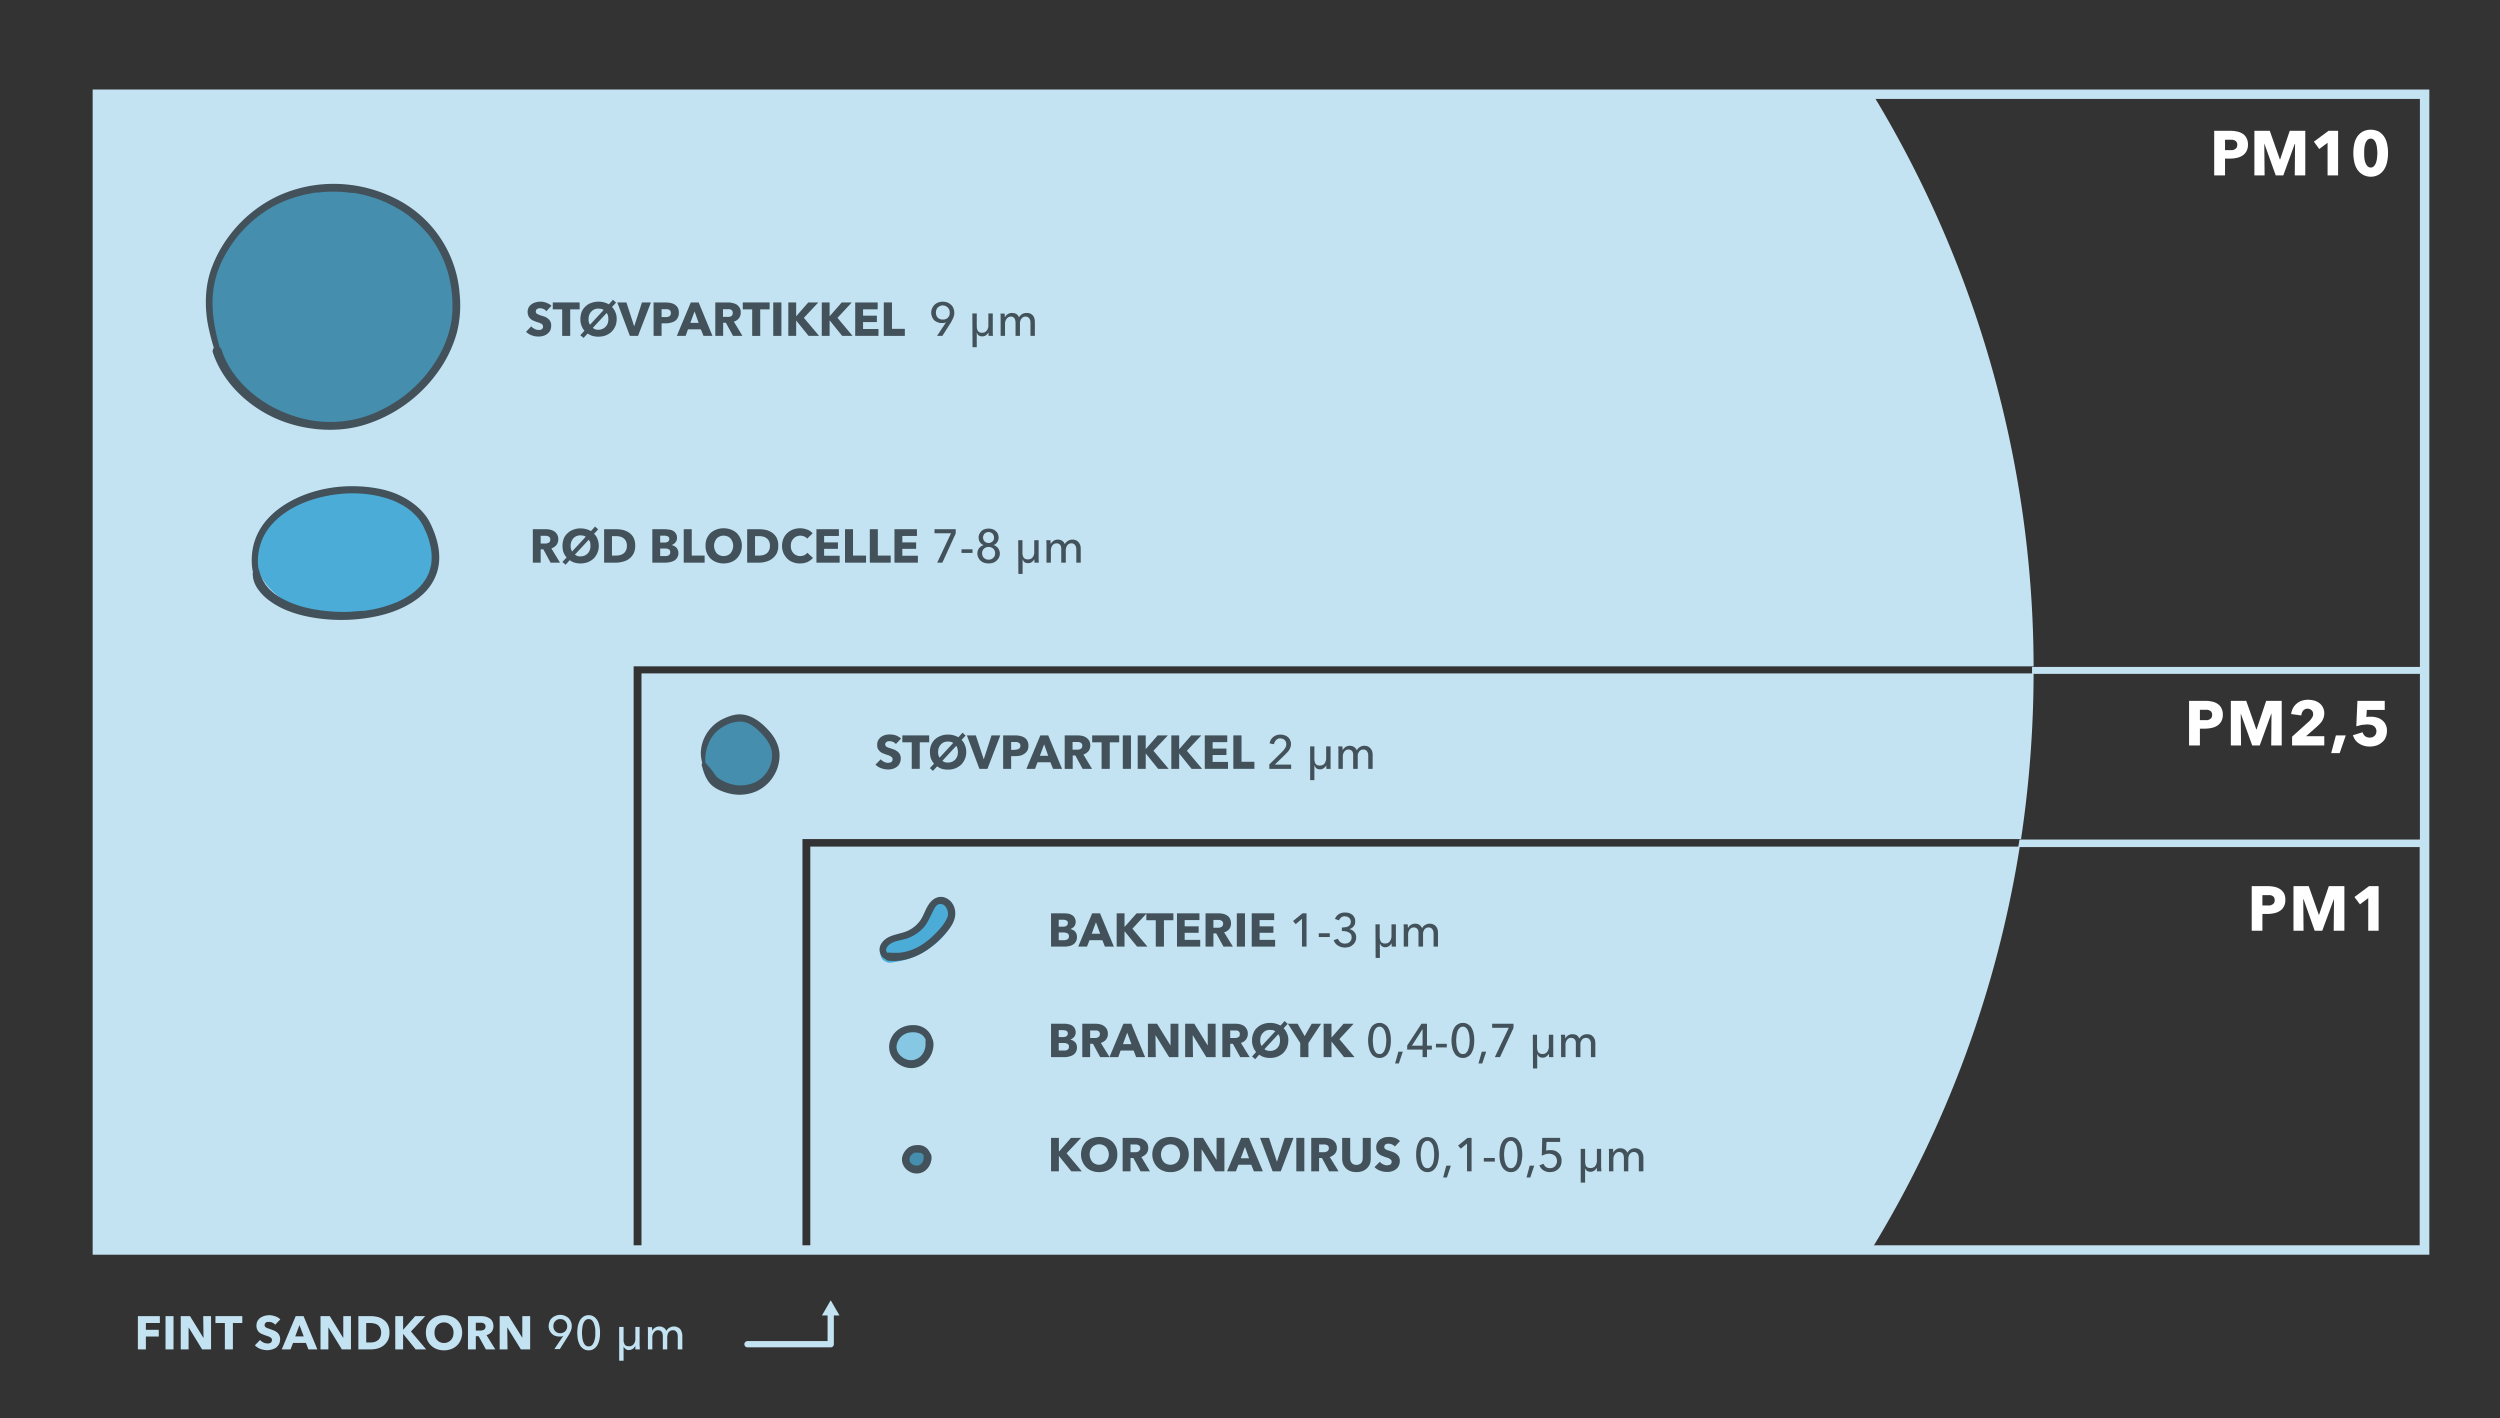 <svg xmlns="http://www.w3.org/2000/svg" viewBox="0 0 1592 903"><rect x="0" y="0" width="1592" height="903" fill="#333333" stroke="none"/><defs><style>.cls-1{fill:#c3e3f2;}.cls-2,.cls-4,.cls-9{fill:none;}.cls-3{fill:#86c8e4;}.cls-4,.cls-9{stroke:#c3e3f2;}.cls-4{stroke-miterlimit:10;stroke-width:6px;}.cls-5{fill:#4aacd7;}.cls-6{fill:#fff;}.cls-7{fill:#458ead;}.cls-8{fill:#42515a;}.cls-9{stroke-linecap:round;stroke-linejoin:round;stroke-width:4px;}</style></defs><g id="Layer_1" data-name="Layer 1"><path class="cls-1" d="M408.5,794.9H511V534.3h776a718.7,718.7,0,0,0,8-105.5H408.5Z"/><path class="cls-1" d="M516,539.1V794.9h676.2a703.1,703.1,0,0,0,94-255.8Z"/><path class="cls-1" d="M64.5,794.9h339V424.3H1295A704.7,704.7,0,0,0,1192.6,60.1L64.5,62.3Z"/><path class="cls-2" d="M1541.4,534.6V429.1H1294a705.2,705.2,0,0,1-8,105.5Z"/><path class="cls-2" d="M1540.9,794.9V539.4H1285.2c-14.6,92.3-2.1,178.8-48.9,255.5Z"/><path class="cls-3" d="M1236.2,797.7h0Z"/><path class="cls-1" d="M1294,427.5v1.6h247.4V534.6h.2V424.7H1294Z"/><path class="cls-1" d="M1285.2,539.4h255.7V794.9h.5V534.6H1286C1285.8,536.2,1285.5,537.8,1285.2,539.4Z"/><path class="cls-3" d="M1541,797.7H1236.2c-.1.1-.2.2-.2.3h305.5v-.4h-.5Z"/><rect class="cls-3" x="1541.4" y="534.6" width="0.2" height="260.37"/><rect class="cls-4" x="62" y="60" width="1482" height="736"/></g><g id="Layer_6" data-name="Layer 6"><path class="cls-5" d="M606.1,583.9c-.4-4.1-3.3-8.2-7.5-8.8s-7.1,2.1-9,5.4-2.9,7-5.5,9.9a19.5,19.5,0,0,1-10.2,6.1c-4.8,1.3-10.4,2.5-12.5,7.6s.7,8.1,4.4,8.9h.3a4.1,4.1,0,0,0,1.9-.1h.1a40.1,40.1,0,0,0,5-.9,41.6,41.6,0,0,0,6.3-1.7,54.3,54.3,0,0,0,11.6-5.7,50.6,50.6,0,0,0,9.9-8.6C603.8,592.7,606.5,588.5,606.1,583.9Z"/><ellipse class="cls-6" cx="470.2" cy="480" rx="23.1" ry="22.1"/><circle class="cls-6" cx="584.4" cy="739.2" r="8"/></g><g id="Layer_3" data-name="Layer 3"><circle class="cls-3" cx="581.5" cy="665.5" r="12"/><path class="cls-7" d="M287.2,170a80,80,0,0,0-27.5-35.3,75.2,75.2,0,0,0-42.8-14.3,86.5,86.5,0,0,0-44,11.4c-13.2,7.5-24.5,18.2-31.8,31.2s-11.9,32.3-6.7,48.2c.4,1.2.9,2.4,1.4,3.7,3,14.7,13.2,27.3,25.3,36.6a122.8,122.8,0,0,0,21.8,13.2c8.8,4.2,18.2,7.3,28,7.9,18.5,1.2,36.2-8.6,49.8-19.8s22.6-23.6,27.6-38.7A65.5,65.5,0,0,0,287.2,170Z"/><path class="cls-7" d="M377.5,413.7h0Z"/><ellipse class="cls-5" cx="219.9" cy="353" rx="41.1" ry="57.5" transform="translate(-139.3 562.6) rotate(-88.4)"/><circle class="cls-7" cx="584.9" cy="739.2" r="7.1"/><ellipse class="cls-7" cx="470.7" cy="479.7" rx="23.1" ry="22.1"/><path class="cls-8" d="M449.3,487a26.8,26.8,0,0,1,2.3-14.5,21.2,21.2,0,0,1,8.5-9.5,21,21,0,0,1,11.9-3.5c4.6.2,8.6,3.4,11.8,6.5s6.6,7.3,7.6,12.1a18,18,0,0,1-1.8,11.4,19.2,19.2,0,0,1-8.4,8.5,22.9,22.9,0,0,1-12.9,1.9,27.1,27.1,0,0,1-6.7-2,30.1,30.1,0,0,1-3.5-1.9l-1.5-1.1c.8.6,0,0-.2-.2l-.3-.4c-.4-.4.3.4-.1-.1l-.6-.8-.4-.5a30.6,30.6,0,0,0-2.1-2.9c-1-1.3-2.3-2.6-3.2-3.8s-3.3-.6-2.8,1.2.9,3.3,1.5,4.9a22.3,22.3,0,0,0,3,5.7c2.9,4,8.4,6.2,13.1,7.3a27.1,27.1,0,0,0,16.4-1.1,24.7,24.7,0,0,0,11.6-9.8,25,25,0,0,0,3.9-14.1c-.3-5.7-2.9-10.7-6.7-14.9s-8.4-8.2-13.9-9.8-10.1-.2-14.7,1.9a25.1,25.1,0,0,0-12,11.2,23.6,23.6,0,0,0-2.7,8.9c-.4,3.3.3,6.4,1.1,9.6.2,1,2,.9,1.8-.2Z"/></g><g id="Layer_2" data-name="Layer 2"><path class="cls-8" d="M566.5,607.6a3,3,0,0,1-2.2-2.3c-.2-1.6,1.1-3.1,2.3-4,3.4-2.5,8-2.5,11.9-4a26.6,26.6,0,0,0,9.8-6.8c2.4-2.9,3.8-6.2,5.5-9.6s2.7-5.5,5.6-5.2,4.8,4.6,4.2,7.4-3.7,7-6.4,9.8a58.2,58.2,0,0,1-7.8,7.1,35.6,35.6,0,0,1-10.4,5.4,31.5,31.5,0,0,1-6.1,1.3,54.8,54.8,0,0,1-7-.1,2.5,2.5,0,0,0-2.5,2.6,2.7,2.7,0,0,0,2.5,2.6,33.8,33.8,0,0,0,13.8-1.6,40.9,40.9,0,0,0,11.4-5.8,62.8,62.8,0,0,0,9.5-8.3c3.2-3.5,6.6-7.4,7.5-12.1s-.9-9.6-5.2-11.9-8.5-.3-11.1,3.3-3.4,7.2-5.6,10.5a20.1,20.1,0,0,1-10.4,7.7c-5.2,1.7-11.2,2.1-14.5,7.2a6.9,6.9,0,0,0-.3,7.3,6.5,6.5,0,0,0,5.5,3.3c2.5,0,2.4-3.6,0-3.8Z"/><path class="cls-8" d="M140.5,223.4c-3.3-11.3-5.8-23.3-5-35.2a61.6,61.6,0,0,1,8.9-27.6,77.6,77.6,0,0,1,27-27.6,70.3,70.3,0,0,1,16.6-7.4,66.6,66.6,0,0,1,8.8-2.2,34,34,0,0,1,4.6-.8h1.7l2.3-.3a83.2,83.2,0,0,1,18,.5h1.8l2.3.4,4.3.9c2.9.8,5.8,1.6,8.6,2.6a78.3,78.3,0,0,1,7.9,3.4c2.6,1.3,5.1,2.7,7.6,4.2l3.8,2.6,3.1,2.5a62.5,62.5,0,0,1,6.5,6.1,61.5,61.5,0,0,1,10.3,14.2,69.5,69.5,0,0,1,6.6,17.5,80.4,80.4,0,0,1,1.9,20.3,55.2,55.2,0,0,1-1.7,12.1,69,69,0,0,1-4.5,12.5,84.1,84.1,0,0,1-38,38.4,72.6,72.6,0,0,1-54.6,5.1c-17.4-5.1-33.7-16.2-43.1-31.7a49,49,0,0,1-5.1-11.2,3.1,3.1,0,0,0-3.6-2,3,3,0,0,0-2,3.6c5.9,18.2,20.8,32.9,37.8,41.1s39.4,11.1,58.9,5.1a90,90,0,0,0,46.4-33.3A79,79,0,0,0,291,211.6a71.6,71.6,0,0,0,1.7-24.4,73.9,73.9,0,0,0-42-61.3,87.8,87.8,0,0,0-36.3-8.8,85,85,0,0,0-37.2,7.6A83.1,83.1,0,0,0,146.1,150a80.8,80.8,0,0,0-11.6,21.4c-4,11.2-4.2,23.7-2.1,35.3a153.7,153.7,0,0,0,4.7,17.7c.7,2.1,4.1,1.2,3.4-1Z"/><path class="cls-8" d="M164.6,362.3a35.2,35.2,0,0,1,1.5-16.4,31.6,31.6,0,0,1,3.3-7,33.6,33.6,0,0,1,4.7-6c7.8-8.3,18.6-13.3,29.6-16.1a89,89,0,0,1,17.7-2.6,79,79,0,0,1,17.7,1.3,77.9,77.9,0,0,1,8.3,2.2,38.2,38.2,0,0,1,7.2,3.1,31.2,31.2,0,0,1,3.5,2l1.5,1,1.3,1a39.3,39.3,0,0,1,5.5,5.3l.3.4c.2.3-.4-.4,0,.1l.5.6,1.1,1.7a24.7,24.7,0,0,1,1.9,3.6l1.7,3.7c.5,1.4,1,2.8,1.4,4.2l.9,3.7.3,1.8c0,.1.2,1.1.1.5s.1.6.1,1a30.9,30.9,0,0,1,0,6.8c0,.1-.1,1.1,0,.4a1.5,1.5,0,0,0-.1.7,10.5,10.5,0,0,1-.4,1.7,24.5,24.5,0,0,1-.8,2.9l-.5,1.4c-.3.6.1-.3-.1.3a2,2,0,0,0-.4.8c-.5.9-.9,1.8-1.5,2.7l-1.7,2.4c.4-.5-.1.2-.2.3l-.5.5a6.9,6.9,0,0,1-1.1,1.3,21.8,21.8,0,0,1-2.2,2.1l-1.1,1-.7.5c-.1.1-.1.2-.2.2s0,0-.1.1a66.5,66.5,0,0,1-5.6,3.6l-3.1,1.6-1.5.7-.9.4c.6-.3-.2.1-.4.1a79.6,79.6,0,0,1-14.2,4.2l-3.7.6-1.8.3h-1.6l-7.7.6a102.6,102.6,0,0,1-15.7-.6l-1.7-.2c-.2,0-1.3-.1-.5,0l-1-.2-3.8-.6c-2.4-.4-4.7-1-7.1-1.6s-4.4-1.4-6.6-2.2l-1.5-.6c-.8-.3.1.1-.2-.1l-1-.4-2.8-1.4a35.5,35.5,0,0,1-5.3-3.2l-.6-.4c-.3-.2-.6-.5-.1-.1l-1.1-.9-2.2-2c-.6-.7-1.1-1.4-1.7-2s.1.2.2.2l-.3-.3-.3-.5a3.6,3.6,0,0,1-.8-1.2,25.3,25.3,0,0,1-1.3-2.2,11.7,11.7,0,0,0-.5-1.1c.5,1-.1-.4-.3-.6a1.4,1.4,0,0,0-.2-.6c.4.8-.2-.4-.3-.7l-.2-.6a.8.8,0,0,0-.2-.5c-.3-1,.2.4,0-.1a7.4,7.4,0,0,0-1.3-3l.6,1.3v-.3c-.1-2.3-3.7-2.3-3.6,0,0,.8.3-1.7,0-.1v.3c-.1.3-.1.7-.2,1a6.1,6.1,0,0,1-.1,1.4c0,.4.1.8.1,1.2s-.1-.5,0-.2.1.6.1.9.1.9.2,1.3a18.9,18.9,0,0,0,2.3,5.5,32.4,32.4,0,0,0,8.8,8.9c7.7,5.5,17.2,8.5,26.5,10.1a109.3,109.3,0,0,0,32.3.7c10.2-1.3,20.6-4,29.6-9.3s14.6-11.4,17.5-20.2c3.3-10.4.4-21.6-4.3-31.2s-15.1-16.8-25.7-20.2-25-4.3-37.3-2.4-24.4,6.4-34.2,14-15.6,17.5-16.4,29.3a40.3,40.3,0,0,0,.4,9.2,2.1,2.1,0,0,0,2.5,1.5,2,2,0,0,0,1.4-2.5Z"/><path class="cls-8" d="M593.6,661.3a11.7,11.7,0,0,0-4.8-6.5,13.2,13.2,0,0,0-7.5-2c-6.1,0-11.7,3.2-14.1,9s-.3,11.8,4.5,15.4,11.1,4,15.9.8a16.1,16.1,0,0,0,5.9-7.7c1-2.9,1.7-7.3-.5-9.9s-3-.4-3.4.9a13.7,13.7,0,0,0-.2,3.5,9.5,9.5,0,0,1-.4,3,10,10,0,0,1-2.8,4.9,8.8,8.8,0,0,1-10.2,1.4c-3.3-1.7-5.8-5.1-4.9-8.9a9.8,9.8,0,0,1,8.2-7.7c4.3-.6,8.6.5,10.3,4.9a2.1,2.1,0,0,0,2.5,1.5,2.2,2.2,0,0,0,1.5-2.6Z"/><path class="cls-8" d="M592.5,734.9a8.3,8.3,0,0,0-3.2-4.4,8,8,0,0,0-5-1.3,10.5,10.5,0,0,0-5.5,1.4,10.8,10.8,0,0,0-3.7,4.5,7.8,7.8,0,0,0-.3,5.8,8.8,8.8,0,0,0,3.5,4.6,9.2,9.2,0,0,0,10.5.3,10.4,10.4,0,0,0,3.8-5.2c.7-1.9,1.3-5.9-1.1-6.9a2.3,2.3,0,0,0-2.5.3,3.8,3.8,0,0,0-.8,2.9v1a.4.4,0,0,0-.1.3c.1-.3.1-.4,0-.1a.6.6,0,0,1-.1.4,2.9,2.9,0,0,1-.2.9c0,.1-.1.2-.1.3s0-.1-.1.1l-.5.7c0,.1-.3.5-.1.2s-.2.3-.2.3l-.7.6c.5-.2.1,0-.1.1h-.3a.9.9,0,0,1-.5.3c.4,0,.4-.1.1,0s-.9.3-1,.2h-1.1c.4.1-.2,0-.2,0l-.6-.2H582l-.9-.5-.3-.2c-.5-.3.4.4-.1,0l-.6-.6s-.4-.5-.1-.2l-.3-.3a5.9,5.9,0,0,1-.4-.8c.2.7,0-.3-.1-.4h0V738c0-.6-.1.5,0-.1s.1-.6.2-.9.3-.7.1-.2.1-.2.1-.3l.6-.9c.2-.3-.4.4,0,0s.3-.4.5-.5l.3-.3c.5-.5-.4.2.2-.1l.8-.5.3-.2c-.5.2.1,0,.2,0h2.8l.6.2h.6l.8.5c.1,0,.3.2-.1-.1l.5.4.2.3c-.3-.4.1.1.2.2s.1.2.2.4.1.2.1.3,0-.2.1,0a2.1,2.1,0,0,0,2.5,1.5,2.2,2.2,0,0,0,1.5-2.6Z"/></g><g id="Layer_5" data-name="Layer 5"><path class="cls-6" d="M1431.5,92.1a8.6,8.6,0,0,1-.9,4.1,7.6,7.6,0,0,1-2.5,2.8,9.8,9.8,0,0,1-3.6,1.5,20.1,20.1,0,0,1-4.2.5h-3.4v10.7H1410V83.3h10.4a20.4,20.4,0,0,1,4.4.5,10,10,0,0,1,3.5,1.5,6.7,6.7,0,0,1,2.3,2.7A8.3,8.3,0,0,1,1431.5,92.1Zm-6.8,0a3.4,3.4,0,0,0-.4-1.6,2.6,2.6,0,0,0-1.1-1,4.3,4.3,0,0,0-1.6-.5h-4.7v6.6h4.7a4.4,4.4,0,0,0,1.6-.6,3.5,3.5,0,0,0,1.1-1A4.3,4.3,0,0,0,1424.7,92.1Z"/><path class="cls-6" d="M1461.3,111.7l.2-20.1h-.2l-7.3,20.1h-4.8L1442,91.6h-.1l.2,20.1h-6.5V83.3h9.8l6.4,18.2h.2l6.1-18.2h9.9v28.4Z"/><path class="cls-6" d="M1482.2,111.7V90.9l-5.3,4-3.4-4.7,9.3-6.9h6.1v28.4Z"/><path class="cls-6" d="M1520.7,97.4a26.2,26.2,0,0,1-.6,5.7,13.8,13.8,0,0,1-1.9,4.8,9.8,9.8,0,0,1-3.4,3.3,10.3,10.3,0,0,1-13.7-3.3,13.8,13.8,0,0,1-1.9-4.8,27.4,27.4,0,0,1,0-11.4,13.3,13.3,0,0,1,1.9-4.7,10.7,10.7,0,0,1,3.5-3.2,11.4,11.4,0,0,1,10.2,0,10.4,10.4,0,0,1,3.4,3.2,13.3,13.3,0,0,1,1.9,4.7A26.2,26.2,0,0,1,1520.7,97.4Zm-6.8,0c0-.9-.1-1.8-.2-2.9a13.3,13.3,0,0,0-.6-3,5.8,5.8,0,0,0-1.3-2.3,2.6,2.6,0,0,0-2.1-.9,2.9,2.9,0,0,0-2.2.9,7.3,7.3,0,0,0-1.3,2.3,13.3,13.3,0,0,0-.6,3c-.1,1.1-.1,2-.1,2.9s0,1.9.1,3a13.3,13.3,0,0,0,.6,3,7.3,7.3,0,0,0,1.3,2.3,3,3,0,0,0,2.2,1,2.7,2.7,0,0,0,2.1-1,5.8,5.8,0,0,0,1.3-2.3,13.3,13.3,0,0,0,.6-3C1513.8,99.3,1513.9,98.3,1513.9,97.4Z"/><path class="cls-6" d="M1415.5,455.1a8.6,8.6,0,0,1-.9,4.1,7.6,7.6,0,0,1-2.5,2.8,9.8,9.8,0,0,1-3.6,1.5,20.1,20.1,0,0,1-4.2.5h-3.4v10.7H1394V446.3h10.4a20.4,20.4,0,0,1,4.4.5,10,10,0,0,1,3.5,1.5,6.7,6.7,0,0,1,2.3,2.7A8.3,8.3,0,0,1,1415.5,455.1Zm-6.8,0a3.4,3.4,0,0,0-.4-1.6,2.6,2.6,0,0,0-1.1-1,4.3,4.3,0,0,0-1.6-.5h-4.7v6.6h4.7a4.4,4.4,0,0,0,1.6-.6,3.5,3.5,0,0,0,1.1-1A4.3,4.3,0,0,0,1408.7,455.1Z"/><path class="cls-6" d="M1446.3,474.7l.2-20.1h-.2l-7.3,20.1h-4.8l-7.2-20.1h-.1l.2,20.1h-6.5V446.3h9.8l6.4,18.2h.2l6.1-18.2h9.9v28.4Z"/><path class="cls-6" d="M1459.6,474.7v-5.6l11.1-10a9.8,9.8,0,0,0,1.6-2.1,3.5,3.5,0,0,0,.7-2.3,3,3,0,0,0-1-2.4,3.6,3.6,0,0,0-2.5-1,3.5,3.5,0,0,0-2.8,1.2,5.1,5.1,0,0,0-1.2,3.1l-6.5-.9a11.3,11.3,0,0,1,1.2-3.8,9.6,9.6,0,0,1,2.4-2.9,8.8,8.8,0,0,1,3.3-1.8,12.3,12.3,0,0,1,3.9-.6,15.8,15.8,0,0,1,3.8.5,10.1,10.1,0,0,1,3.3,1.6,7.5,7.5,0,0,1,2.3,2.7,8,8,0,0,1,.9,3.9,11,11,0,0,1-.4,2.7,16.3,16.3,0,0,1-1.1,2.3,14.6,14.6,0,0,1-1.6,1.9l-1.9,1.8-6.6,5.8h11.6v5.9Z"/><path class="cls-6" d="M1489.9,479.6h-5.4l3-11.3h6.3Z"/><path class="cls-6" d="M1520,465.3a10.6,10.6,0,0,1-.9,4.5,7.6,7.6,0,0,1-2.5,3.1,9.2,9.2,0,0,1-3.5,1.9,13.4,13.4,0,0,1-4,.6,11.4,11.4,0,0,1-3.7-.5,10.9,10.9,0,0,1-3.1-1.4,9.2,9.2,0,0,1-2.5-2.3,14,14,0,0,1-1.5-3l6.2-1.9a5.1,5.1,0,0,0,1.6,2.5,4.8,4.8,0,0,0,2.9.9,4.4,4.4,0,0,0,3-1,3.9,3.9,0,0,0,1.3-3.1,3.7,3.7,0,0,0-.6-2.1,4,4,0,0,0-1.3-1.3,5.4,5.4,0,0,0-1.9-.7l-2-.2-3.5.3-3.5.9.7-16.2h17.4v5.8h-11.4l-.3,4.5,1.5-.2h1.4a13.4,13.4,0,0,1,4,.6,7.6,7.6,0,0,1,3.2,1.7,6.7,6.7,0,0,1,2.2,2.8A8,8,0,0,1,1520,465.3Z"/><path class="cls-6" d="M1455.3,573.1a8.6,8.6,0,0,1-.9,4.1,6.8,6.8,0,0,1-2.5,2.8,9.8,9.8,0,0,1-3.6,1.5,18.6,18.6,0,0,1-4.2.5h-3.4v10.7h-6.8V564.3h10.4a19.5,19.5,0,0,1,4.3.5,10,10,0,0,1,3.5,1.5,7.8,7.8,0,0,1,2.4,2.7A8.3,8.3,0,0,1,1455.3,573.1Zm-6.8,0a2.5,2.5,0,0,0-.4-1.6,2.1,2.1,0,0,0-1.1-1,3.3,3.3,0,0,0-1.5-.5h-4.8v6.6h4.7a4.4,4.4,0,0,0,1.6-.6,2.7,2.7,0,0,0,1.1-1A3.1,3.1,0,0,0,1448.5,573.1Z"/><path class="cls-6" d="M1486.1,592.7l.2-20.1h-.1l-7.4,20.1H1474l-7.1-20.1h-.2l.2,20.1h-6.4V564.3h9.7l6.4,18.2h.2l6.2-18.2h9.9v28.4Z"/><path class="cls-6" d="M1508.1,592.7V571.9l-5.3,4-3.5-4.7,9.3-6.9h6.1v28.4Z"/><polyline class="cls-9" points="476 856 529 856 529 836"/><polygon class="cls-1" points="534.6 837.7 529 828 523.4 837.7 534.6 837.7"/><path class="cls-1" d="M92.9,842.5v4.3h8.2v4.3H92.9v8.2H87.8V838.1h14v4.4Z"/><path class="cls-1" d="M105.4,859.3V838.1h5.1v21.2Z"/><path class="cls-1" d="M128.7,859.3l-8.5-13.9h-.1v13.9h-5V838.1h5.9l8.5,13.8h.1l-.2-13.8h5v21.2Z"/><path class="cls-1" d="M148.3,842.5v16.8h-5.1V842.5h-6v-4.4h17.1v4.4Z"/><path class="cls-1" d="M175.2,843.6a3.7,3.7,0,0,0-1.7-1.3,3.9,3.9,0,0,0-2-.5h-1.1a1.6,1.6,0,0,0-.9.3,2.3,2.3,0,0,0-.7.7,1.5,1.5,0,0,0-.3,1,2,2,0,0,0,.2.9c.2.2.4.5.7.6a3.1,3.1,0,0,0,1,.5l1.4.5,2.2.8a10.3,10.3,0,0,1,2.1,1.1,5.5,5.5,0,0,1,1.6,1.8,5.4,5.4,0,0,1,.7,2.7,7.9,7.9,0,0,1-.7,3.2,9.6,9.6,0,0,1-1.8,2.2,8.8,8.8,0,0,1-2.6,1.2,10.6,10.6,0,0,1-3.1.5,13.2,13.2,0,0,1-4.4-.8,9.7,9.7,0,0,1-3.5-2.3l3.3-3.4a6.9,6.9,0,0,0,2.1,1.6,5.7,5.7,0,0,0,2.5.6h1.1l1-.4c.2-.2.5-.4.6-.7a2,2,0,0,0,.3-1.1,1.7,1.7,0,0,0-.3-1,3.6,3.6,0,0,0-.9-.8l-1.4-.6-1.8-.6-2-.8a7.8,7.8,0,0,1-1.8-1.1,6.6,6.6,0,0,1-1.2-1.7,6.2,6.2,0,0,1-.5-2.5,6.6,6.6,0,0,1,.7-3,6.5,6.5,0,0,1,1.9-2.1,11.1,11.1,0,0,1,2.7-1.2,14.5,14.5,0,0,1,2.9-.4,12.1,12.1,0,0,1,3.7.7,7.9,7.9,0,0,1,3.3,2Z"/><path class="cls-1" d="M196.4,859.3l-1.6-4.1h-8.2l-1.6,4.1h-5.6l8.9-21.2h5l8.8,21.2Zm-5.7-15.5L188,851h5.4Z"/><path class="cls-1" d="M217.7,859.3l-8.5-13.9h-.1v13.9h-5V838.1h5.9l8.5,13.8h.1V838.1h4.9v21.2Z"/><path class="cls-1" d="M248,848.6a10.7,10.7,0,0,1-1,4.9,10.9,10.9,0,0,1-2.7,3.3,11.3,11.3,0,0,1-3.8,1.9,16.7,16.7,0,0,1-4.4.6h-7.9V838.1h7.7a21.2,21.2,0,0,1,4.4.5,10,10,0,0,1,3.9,1.8,8,8,0,0,1,2.8,3.2A10.9,10.9,0,0,1,248,848.6Zm-5.3,0a6.2,6.2,0,0,0-.6-2.9,4.9,4.9,0,0,0-1.5-1.9,6,6,0,0,0-2.3-1,10.1,10.1,0,0,0-2.5-.3h-2.6v12.4h2.5a10.9,10.9,0,0,0,2.6-.3,6.1,6.1,0,0,0,2.3-1.1,4.9,4.9,0,0,0,1.5-1.9A6.7,6.7,0,0,0,242.7,848.6Z"/><path class="cls-1" d="M264.7,859.3l-7.9-9.8h-.1v9.8h-5V838.1h5v8.6h.1l7.6-8.6h6.4l-9.1,9.8,9.7,11.4Z"/><path class="cls-1" d="M294.3,848.6a11.4,11.4,0,0,1-.9,4.6,9.9,9.9,0,0,1-2.4,3.6,10.6,10.6,0,0,1-3.7,2.3,13.4,13.4,0,0,1-4.6.8,13.9,13.9,0,0,1-4.6-.8,11.1,11.1,0,0,1-3.6-2.3,10.1,10.1,0,0,1-2.5-3.6,13.6,13.6,0,0,1,0-9.2,9.8,9.8,0,0,1,2.5-3.5,10.9,10.9,0,0,1,3.6-2.2,13.9,13.9,0,0,1,4.6-.8,13.4,13.4,0,0,1,4.6.8,10.4,10.4,0,0,1,3.7,2.2,9.5,9.5,0,0,1,2.4,3.5A11.4,11.4,0,0,1,294.3,848.6Zm-5.5,0a7.5,7.5,0,0,0-.4-2.6,6.9,6.9,0,0,0-1.3-2,6.7,6.7,0,0,0-1.9-1.4,7,7,0,0,0-2.5-.5,6,6,0,0,0-2.4.5,7.2,7.2,0,0,0-2,1.4,6.7,6.7,0,0,0-1.2,2,7.5,7.5,0,0,0-.4,2.6,7.7,7.7,0,0,0,.4,2.7,5.7,5.7,0,0,0,1.3,2.1,5.3,5.3,0,0,0,1.9,1.3,4.7,4.7,0,0,0,2.4.5,5.3,5.3,0,0,0,2.5-.5,6.4,6.4,0,0,0,1.9-1.3,7.4,7.4,0,0,0,1.3-2.1A7.7,7.7,0,0,0,288.8,848.6Z"/><path class="cls-1" d="M309.4,859.3l-4.6-8.4H303v8.4h-5V838.1h8.1a15.3,15.3,0,0,1,3,.3,8.5,8.5,0,0,1,2.6,1.1,4.7,4.7,0,0,1,1.8,1.9,6.2,6.2,0,0,1,.7,3.1,5.9,5.9,0,0,1-1.1,3.6,6.3,6.3,0,0,1-3.3,2.1l5.6,9.1Zm-.2-14.7a2.1,2.1,0,0,0-.4-1.2,1.4,1.4,0,0,0-.8-.7l-1.1-.4H303v5h3.7l1.2-.4a1.8,1.8,0,0,0,.9-.8A2.5,2.5,0,0,0,309.2,844.6Z"/><path class="cls-1" d="M331.7,859.3l-8.6-13.9H323l.2,13.9h-5V838.1H324l8.6,13.8h0V838.1h5v21.2Z"/><path class="cls-1" d="M358.7,850.7h0l-1.2.4H356a7.5,7.5,0,0,1-2.6-.5,6,6,0,0,1-2.1-1.4,6.6,6.6,0,0,1-1.9-4.8,7.2,7.2,0,0,1,.6-2.9,5.4,5.4,0,0,1,1.5-2.2,6.8,6.8,0,0,1,2.3-1.4,7.2,7.2,0,0,1,2.9-.6,7.3,7.3,0,0,1,3,.6,7.9,7.9,0,0,1,2.3,1.4,8.6,8.6,0,0,1,1.5,2.2,6.7,6.7,0,0,1,.6,2.8,8.3,8.3,0,0,1-.6,3.2,27,27,0,0,1-1.5,2.9l-5.5,8.7H353Zm2.5-6.2a4.7,4.7,0,0,0-.3-1.7,9.9,9.9,0,0,0-.9-1.5,7.1,7.1,0,0,0-1.4-1,5.7,5.7,0,0,0-1.8-.3,4.8,4.8,0,0,0-1.8.3,5,5,0,0,0-1.4,1,3.4,3.4,0,0,0-.9,1.4,5.7,5.7,0,0,0-.3,1.8,4.8,4.8,0,0,0,.3,1.8,4.2,4.2,0,0,0,.9,1.4,3,3,0,0,0,1.3.9,3.9,3.9,0,0,0,1.8.4,3.4,3.4,0,0,0,1.8-.4,3.8,3.8,0,0,0,1.5-.9l.9-1.4A4.8,4.8,0,0,0,361.2,844.5Z"/><path class="cls-1" d="M374.9,837.5a5.7,5.7,0,0,1,3.2.9,7.6,7.6,0,0,1,2.3,2.4,11.7,11.7,0,0,1,1.3,3.6,19.6,19.6,0,0,1,.4,4.3,20.6,20.6,0,0,1-.4,4.4,12.1,12.1,0,0,1-1.3,3.5,7.6,7.6,0,0,1-2.3,2.4,5.7,5.7,0,0,1-3.2.9,5.8,5.8,0,0,1-3.3-.9,7.6,7.6,0,0,1-2.3-2.4,15.9,15.9,0,0,1-1.3-3.5,30,30,0,0,1-.4-4.4,28.6,28.6,0,0,1,.4-4.3,15.1,15.1,0,0,1,1.3-3.6,7.6,7.6,0,0,1,2.3-2.4A5.8,5.8,0,0,1,374.9,837.5Zm0,2.5a3.3,3.3,0,0,0-2.2.8,6.7,6.7,0,0,0-1.3,2.2,12.7,12.7,0,0,0-.6,2.8c-.1,1-.2,2-.2,2.9s.1,1.9.2,2.9a12.7,12.7,0,0,0,.6,2.8,6.7,6.7,0,0,0,1.3,2.2,3.3,3.3,0,0,0,2.2.8,3.2,3.2,0,0,0,2.1-.8,6.7,6.7,0,0,0,1.3-2.2,22.9,22.9,0,0,0,.7-2.8c.1-1,.1-2,.1-2.9s0-1.9-.1-2.9a22.9,22.9,0,0,0-.7-2.8,6.7,6.7,0,0,0-1.3-2.2A3.2,3.2,0,0,0,374.9,840Z"/><path class="cls-1" d="M394.3,845h2.8v7.7a5.8,5.8,0,0,0,.8,3.6c.5.7,1.4,1,2.8,1a3.5,3.5,0,0,0,2.8-1.3,5.6,5.6,0,0,0,1.1-3.7V845h2.7v11.2a8.1,8.1,0,0,0,.1,1.6,7.6,7.6,0,0,0,.1,1.5h-2.9v-2.2h-.1a4.9,4.9,0,0,1-1.6,1.9,4.5,4.5,0,0,1-2.3.7,3.2,3.2,0,0,1-2.3-.7,3,3,0,0,1-1.2-1.7h0v9.2h-2.8Z"/><path class="cls-1" d="M417.1,845.5a5.1,5.1,0,0,1,2.8-.8,4.6,4.6,0,0,1,2.6.7,3.7,3.7,0,0,1,1.8,2.2,4.5,4.5,0,0,1,2-2.1,5.7,5.7,0,0,1,2.9-.8,5.6,5.6,0,0,1,4,1.7,5.6,5.6,0,0,1,.9,1.9,5.4,5.4,0,0,1,.4,2.2v8.8h-2.9v-7.9a8.6,8.6,0,0,0-.1-1.6,5.8,5.8,0,0,0-.5-1.4l-1-1a3.3,3.3,0,0,0-1.5-.3,3.3,3.3,0,0,0-1.7.4,5.2,5.2,0,0,0-1.1,1,4.7,4.7,0,0,0-.6,1.5,8.8,8.8,0,0,0-.2,1.6v7.7h-2.8v-8.4a7.8,7.8,0,0,0-.2-1.6,2.2,2.2,0,0,0-.5-1.1,1.8,1.8,0,0,0-.9-.8,3.2,3.2,0,0,0-1.4-.3,3,3,0,0,0-2.6,1.3,5,5,0,0,0-1.1,3.4v7.5h-2.8V846.7c0-.6-.1-1.1-.1-1.6h2.7a4.9,4.9,0,0,0,.1,1.2v1.1h.1A4.4,4.4,0,0,1,417.1,845.5Z"/><path class="cls-8" d="M570.5,473.8a4.5,4.5,0,0,0-1.7-1.3,5.4,5.4,0,0,0-2.1-.5h-1l-1,.3-.7.7a1.7,1.7,0,0,0-.3,1,1.2,1.2,0,0,0,.3.9,1.3,1.3,0,0,0,.6.7l1.1.5,1.3.4,2.3.8a8.8,8.8,0,0,1,2.1,1.2,5.6,5.6,0,0,1,1.6,1.8,5.3,5.3,0,0,1,.6,2.6,6.6,6.6,0,0,1-.7,3.2,5.5,5.5,0,0,1-1.8,2.2,7.1,7.1,0,0,1-2.6,1.3,10.3,10.3,0,0,1-3,.4,13.2,13.2,0,0,1-4.4-.8,9.7,9.7,0,0,1-3.6-2.3l3.4-3.4a5.3,5.3,0,0,0,2,1.6,6.3,6.3,0,0,0,2.6.7l1.1-.2a1.9,1.9,0,0,0,.9-.3,2.7,2.7,0,0,0,.7-.8,3,3,0,0,0,.2-1,2,2,0,0,0-.3-1.1l-.8-.7a6.1,6.1,0,0,0-1.4-.7l-1.9-.6-2-.8a6.2,6.2,0,0,1-1.7-1.1,10.9,10.9,0,0,1-1.3-1.7,6.2,6.2,0,0,1-.4-2.5,5.8,5.8,0,0,1,.7-3,7.6,7.6,0,0,1,1.9-2.1,12.3,12.3,0,0,1,2.6-1.2,15.3,15.3,0,0,1,3-.3,12.4,12.4,0,0,1,3.7.6,11.2,11.2,0,0,1,3.3,2Z"/><path class="cls-8" d="M585.7,472.7v16.9h-5.1V472.7h-6v-4.4h17.1v4.4Z"/><path class="cls-8" d="M592.2,478.9a11.1,11.1,0,0,1,.8-4.6,9.9,9.9,0,0,1,2.4-3.5,10.7,10.7,0,0,1,3.7-2.2,11.4,11.4,0,0,1,4.6-.8,13,13,0,0,1,6.6,1.7l1.3-1.4,1.3-1.5,2,1.8-1.3,1.4-1.3,1.4a8.7,8.7,0,0,1,2.2,3.4,11.4,11.4,0,0,1,.8,4.3,10.6,10.6,0,0,1-.9,4.5A11.3,11.3,0,0,1,612,487a12.8,12.8,0,0,1-3.7,2.3,13.9,13.9,0,0,1-4.6.8h-.2a15,15,0,0,1-3.7-.5,10.8,10.8,0,0,1-3-1.6l-2.7,2.9-1-.9a3.9,3.9,0,0,0-1-.8l2.7-2.9a11.2,11.2,0,0,1-2-3.3A13.5,13.5,0,0,1,592.2,478.9Zm5.2,0a6.4,6.4,0,0,0,.9,3.6l8.7-9.4a5.2,5.2,0,0,0-1.5-.7l-1.8-.2a7.6,7.6,0,0,0-2.7.5,6.7,6.7,0,0,0-1.9,1.4,7.1,7.1,0,0,0-1.3,2.2A7.5,7.5,0,0,0,597.4,478.9Zm12.6,0a7.8,7.8,0,0,0-.3-2.2,3.8,3.8,0,0,0-.8-1.7l-8.8,9.5a5.2,5.2,0,0,0,3.6,1.1,7.5,7.5,0,0,0,2.6-.5,7.2,7.2,0,0,0,2-1.4,6.7,6.7,0,0,0,1.3-2.2A7.5,7.5,0,0,0,610,478.9Z"/><path class="cls-8" d="M628.8,489.6h-5.1l-8-21.3h5.7l5,15.1h.1l4.9-15.1H637Z"/><path class="cls-8" d="M654.9,474.9a6.2,6.2,0,0,1-.7,3.1,6.1,6.1,0,0,1-1.9,2,6.7,6.7,0,0,1-2.7,1.2,15.5,15.5,0,0,1-3.1.3h-2.6v8.1h-5.1V468.3h7.8a11.2,11.2,0,0,1,3.2.4,8.1,8.1,0,0,1,2.7,1.1,4.8,4.8,0,0,1,1.7,2A5.7,5.7,0,0,1,654.9,474.9Zm-5.1,0a2.1,2.1,0,0,0-.3-1.2,1.8,1.8,0,0,0-.9-.8l-1.1-.4h-3.6v5h2.2l1.3-.2a2.1,2.1,0,0,0,1.2-.4,1.8,1.8,0,0,0,.9-.8A2.1,2.1,0,0,0,649.8,474.9Z"/><path class="cls-8" d="M670.6,489.6l-1.7-4.2h-8.2l-1.6,4.2h-5.5l8.9-21.3h5l8.8,21.3ZM664.9,474l-2.7,7.3h5.3Z"/><path class="cls-8" d="M689.4,489.6l-4.6-8.5h-1.7v8.5H678V468.3h8.1a13.9,13.9,0,0,1,3,.3,6.8,6.8,0,0,1,2.6,1.1,6.1,6.1,0,0,1,1.9,2,6.6,6.6,0,0,1,.7,3,5.7,5.7,0,0,1-1.2,3.7,8.1,8.1,0,0,1-3.2,2.1l5.5,9.1Zm-.2-14.8a2.1,2.1,0,0,0-.3-1.2,2.7,2.7,0,0,0-.8-.7l-1.1-.4h-4v4.9h3.8l1.2-.4a3.2,3.2,0,0,0,.9-.8A2.3,2.3,0,0,0,689.2,474.8Z"/><path class="cls-8" d="M706.7,472.7v16.9h-5.2V472.7h-6v-4.4h17.2v4.4Z"/><path class="cls-8" d="M715,489.6V468.3h5.2v21.3Z"/><path class="cls-8" d="M737.5,489.6l-7.9-9.8h0v9.8h-5.1V468.3h5.1V477h0l7.6-8.7h6.5l-9.2,9.8,9.7,11.5Z"/><path class="cls-8" d="M758.8,489.6l-7.9-9.8h0v9.8h-5V468.3h5V477h.1l7.6-8.7H765l-9.2,9.8,9.7,11.5Z"/><path class="cls-8" d="M767.2,489.6V468.3h14.3v4.3h-9.3v4.1H781v4.1h-8.8v4.4H782v4.4Z"/><path class="cls-8" d="M785.4,489.6V468.3h5.2v16.8h8.2v4.5Z"/><path class="cls-8" d="M822.2,489.6H808.3v-2.8l8.5-8.4a14.6,14.6,0,0,0,1.6-2.1,4,4,0,0,0,.7-2.4,4.1,4.1,0,0,0-.3-1.6,4.4,4.4,0,0,0-.8-1.1,2.4,2.4,0,0,0-1.2-.7,4,4,0,0,0-1.5-.3,3.4,3.4,0,0,0-2.6,1,5,5,0,0,0-1.4,2.7l-2.8-.5a8.1,8.1,0,0,1,.7-2.2,6.5,6.5,0,0,1,1.5-1.8,7.2,7.2,0,0,1,2.1-1.2,7.5,7.5,0,0,1,2.6-.4,7.3,7.3,0,0,1,2.5.4,5.3,5.3,0,0,1,2.1,1.1,4.7,4.7,0,0,1,1.5,1.9,5.5,5.5,0,0,1,.6,2.6,5.8,5.8,0,0,1-.3,1.9,7.7,7.7,0,0,1-.7,1.6,5.8,5.8,0,0,1-1.1,1.5l-1.3,1.4-6.9,6.7h10.4Z"/><path class="cls-8" d="M834.3,475.3H837v7.6a6.4,6.4,0,0,0,.8,3.6,3.4,3.4,0,0,0,2.8,1,3.5,3.5,0,0,0,2.8-1.2,5.9,5.9,0,0,0,1.1-3.8v-7.2h2.8V488c0,.5.1,1,.1,1.6h-2.8v-2.2h0a5.8,5.8,0,0,1-1.7,1.8,3.4,3.4,0,0,1-2.2.7,4,4,0,0,1-2.4-.6,3.7,3.7,0,0,1-1.1-1.8H837v9.3h-2.7Z"/><path class="cls-8" d="M856.8,475.7a5.1,5.1,0,0,1,2.8-.8,5.9,5.9,0,0,1,2.6.7,5.1,5.1,0,0,1,1.8,2.2,5.1,5.1,0,0,1,2-2.1,5.7,5.7,0,0,1,2.8-.8,6,6,0,0,1,2.4.5,5.4,5.4,0,0,1,2.6,3.1,7.8,7.8,0,0,1,.3,2.2v8.9h-2.8v-7.9a9.1,9.1,0,0,0-.1-1.7,3.5,3.5,0,0,0-.6-1.4,2,2,0,0,0-.9-.9,2.4,2.4,0,0,0-1.5-.4,3.1,3.1,0,0,0-1.7.4,2.9,2.9,0,0,0-1.1,1.1,6.1,6.1,0,0,0-.7,1.4,9.7,9.7,0,0,0-.1,1.7v7.7h-2.9v-8.5a6.6,6.6,0,0,0-.1-1.5,3.3,3.3,0,0,0-.5-1.2,2.5,2.5,0,0,0-1-.8,2.6,2.6,0,0,0-1.4-.3,3.2,3.2,0,0,0-2.6,1.3,5.1,5.1,0,0,0-1,3.4v7.6h-2.8V476.9a9.2,9.2,0,0,1-.1-1.6h2.6a4.9,4.9,0,0,1,.1,1.2c0,.5.1.9.1,1.2h0A5.7,5.7,0,0,1,856.8,475.7Z"/><path class="cls-8" d="M685.8,596.7a5.4,5.4,0,0,1-.7,2.9,4.7,4.7,0,0,1-1.8,1.9,6.7,6.7,0,0,1-2.6,1,14.5,14.5,0,0,1-3,.3h-8.4V581.6h8.4l2.6.2a9.2,9.2,0,0,1,2.3.9,4.6,4.6,0,0,1,1.7,1.7,5.4,5.4,0,0,1,.7,2.7,4.8,4.8,0,0,1-1,2.9,5.4,5.4,0,0,1-2.5,1.6h0a5.8,5.8,0,0,1,1.7.6,4.5,4.5,0,0,1,1.4,1,4.8,4.8,0,0,1,1.2,3.4Zm-5.8-9a1.6,1.6,0,0,0-.8-1.5,4.4,4.4,0,0,0-2.5-.5h-2.5v4.4H677a3.6,3.6,0,0,0,2.2-.6A2.2,2.2,0,0,0,680,587.7Zm.7,8.5a2,2,0,0,0-1-1.9,6,6,0,0,0-2.6-.5h-2.9v4.9h4.1l1.2-.4a1.8,1.8,0,0,0,.9-.8A2.1,2.1,0,0,0,680.7,596.2Z"/><path class="cls-8" d="M703.6,602.8l-1.6-4.1h-8.2l-1.6,4.1h-5.6l8.9-21.2h5l8.8,21.2Zm-5.7-15.5-2.7,7.3h5.4Z"/><path class="cls-8" d="M724.1,602.8l-7.9-9.7h-.1v9.7h-5V581.6h5v8.6h.1l7.6-8.6h6.4l-9.1,9.8,9.6,11.4Z"/><path class="cls-8" d="M741.2,586v16.8H736V586h-6v-4.4h17.2V586Z"/><path class="cls-8" d="M749.5,602.8V581.6h14.3v4.3h-9.4v4h8.9V594h-8.9v4.5h9.9v4.3Z"/><path class="cls-8" d="M779.1,602.8l-4.6-8.4h-1.8v8.4h-5V581.6h8.1a15.3,15.3,0,0,1,3,.3,7.6,7.6,0,0,1,2.6,1.1,4.4,4.4,0,0,1,1.8,2,5.6,5.6,0,0,1,.7,3,5.7,5.7,0,0,1-1.1,3.6,6.3,6.3,0,0,1-3.3,2.1l5.6,9.1Zm-.2-14.7a1.6,1.6,0,0,0-.4-1.2,1.4,1.4,0,0,0-.8-.7l-1.1-.4h-3.9v5h3.7l1.2-.4a1.8,1.8,0,0,0,.9-.8A2.5,2.5,0,0,0,778.9,588.1Z"/><path class="cls-8" d="M787.6,602.8V581.6h5.2v21.2Z"/><path class="cls-8" d="M797.1,602.8V581.6h14.3v4.3h-9.3v4h8.8V594h-8.8v4.5H812v4.3Z"/><path class="cls-8" d="M832,602.8h-2.9V585.1l-4,3.4-1.7-2,6-4.9H832Z"/><path class="cls-8" d="M846.8,596.7h-7v-2.4h7Z"/><path class="cls-8" d="M854.5,590.6h.9l1.8-.2a3.9,3.9,0,0,0,1.5-.6,2.9,2.9,0,0,0,1.1-1.1,3.9,3.9,0,0,0,.4-1.7,4,4,0,0,0-.3-1.5,3.1,3.1,0,0,0-.9-1.1,3.5,3.5,0,0,0-1.2-.7l-1.4-.2a3.5,3.5,0,0,0-2.3.7,4,4,0,0,0-1.4,1.9l-2.6-.9a6.3,6.3,0,0,1,2.5-3.1,7.1,7.1,0,0,1,3.9-1,10.1,10.1,0,0,1,2.5.3,7,7,0,0,1,2.1,1.1,4.9,4.9,0,0,1,1.4,1.8,5.1,5.1,0,0,1,.5,2.5,8.8,8.8,0,0,1-.2,1.7,6.4,6.4,0,0,1-.8,1.4,6.3,6.3,0,0,1-1.2,1.1l-1.5.7h0a4.9,4.9,0,0,1,1.7.6,5.3,5.3,0,0,1,1.4,1.2,3.8,3.8,0,0,1,.9,1.5,5.8,5.8,0,0,1,.3,1.9,6.1,6.1,0,0,1-.6,2.8,5.3,5.3,0,0,1-1.6,2,6.1,6.1,0,0,1-2.2,1.3,12.6,12.6,0,0,1-2.7.4,8.3,8.3,0,0,1-4.4-1.2,6.2,6.2,0,0,1-2.8-3.5l2.7-.9a4.5,4.5,0,0,0,1.6,2.2,4.8,4.8,0,0,0,2.9.9l1.5-.2a4.7,4.7,0,0,0,1.4-.8,4.5,4.5,0,0,0,1-1.3,4.7,4.7,0,0,0,.3-1.7,3.6,3.6,0,0,0-.4-1.9,4.9,4.9,0,0,0-1.3-1.2l-1.7-.7-1.9-.2h-.9Z"/><path class="cls-8" d="M875.9,588.6h2.7v7.6a6.6,6.6,0,0,0,.8,3.6,3.4,3.4,0,0,0,2.8,1,3.3,3.3,0,0,0,2.8-1.3,5.6,5.6,0,0,0,1.1-3.7v-7.2h2.8v12.7c0,.5.1,1,.1,1.5h-2.8v-2.2h0a5.2,5.2,0,0,1-1.7,1.9,4.1,4.1,0,0,1-2.2.7,3.4,3.4,0,0,1-2.4-.7,3.4,3.4,0,0,1-1.1-1.7h-.1V610h-2.7Z"/><path class="cls-8" d="M898.4,589a5.1,5.1,0,0,1,2.8-.8,4.8,4.8,0,0,1,2.6.7,5.1,5.1,0,0,1,1.8,2.2,4.5,4.5,0,0,1,2-2.1,5.7,5.7,0,0,1,2.8-.8,6,6,0,0,1,2.4.5,4.8,4.8,0,0,1,1.6,1.2,5,5,0,0,1,1,1.9,7.8,7.8,0,0,1,.3,2.2v8.8h-2.8v-7.9a8.6,8.6,0,0,0-.1-1.6,3.5,3.5,0,0,0-.6-1.4,2,2,0,0,0-.9-.9,2.4,2.4,0,0,0-1.5-.4,3.1,3.1,0,0,0-1.7.4,3.6,3.6,0,0,0-1.1,1,10.1,10.1,0,0,0-.7,1.5,9.1,9.1,0,0,0-.1,1.7v7.6h-2.9v-8.4a8.1,8.1,0,0,0-.1-1.6,3.7,3.7,0,0,0-.5-1.1,2.5,2.5,0,0,0-1-.8,2.6,2.6,0,0,0-1.4-.3,3.2,3.2,0,0,0-2.6,1.3,5.1,5.1,0,0,0-1,3.4v7.5h-2.8V590.2a9.2,9.2,0,0,1-.1-1.6h2.6a4.9,4.9,0,0,1,.1,1.2c0,.5.1.9.1,1.2h0A4.9,4.9,0,0,1,898.4,589Z"/><path class="cls-8" d="M685.8,667a5.4,5.4,0,0,1-.7,2.9,4.7,4.7,0,0,1-1.8,1.9,6.7,6.7,0,0,1-2.6,1,9.9,9.9,0,0,1-3,.4h-8.4V651.9h8.4a11.5,11.5,0,0,1,2.6.3,6.3,6.3,0,0,1,2.3.8,5.5,5.5,0,0,1,1.7,1.7,5.4,5.4,0,0,1,.7,2.7,4.6,4.6,0,0,1-1,2.9,5.6,5.6,0,0,1-2.5,1.7h0a5.8,5.8,0,0,1,1.7.6,7.1,7.1,0,0,1,1.4,1,5.4,5.4,0,0,1,.9,1.5A5.8,5.8,0,0,1,685.8,667Zm-5.8-8.9a1.8,1.8,0,0,0-.8-1.6,5.5,5.5,0,0,0-2.5-.5h-2.5v4.4H677a3.6,3.6,0,0,0,2.2-.6A2.1,2.1,0,0,0,680,658.1Zm.7,8.4a1.7,1.7,0,0,0-1-1.8,4.8,4.8,0,0,0-2.6-.5h-2.9V669h4.1a3.4,3.4,0,0,0,1.2-.4,1.6,1.6,0,0,0,.9-.7A2.8,2.8,0,0,0,680.7,666.5Z"/><path class="cls-8" d="M700.6,673.2l-4.6-8.5h-1.8v8.5h-5V651.9h8.1a15.3,15.3,0,0,1,3,.3,7.6,7.6,0,0,1,2.6,1.1,6.1,6.1,0,0,1,1.9,2,6.6,6.6,0,0,1,.7,3,5.7,5.7,0,0,1-1.2,3.7,6.3,6.3,0,0,1-3.3,2.1l5.6,9.1Zm-.2-14.8a2.1,2.1,0,0,0-.3-1.2,2.7,2.7,0,0,0-.8-.7,2.7,2.7,0,0,0-1.2-.3h-3.9V661h3.7a3.4,3.4,0,0,0,1.2-.4,1.6,1.6,0,0,0,.9-.7A2.1,2.1,0,0,0,700.4,658.4Z"/><path class="cls-8" d="M723.5,673.2l-1.6-4.2h-8.3l-1.5,4.2h-5.6l8.9-21.3h5l8.8,21.3Zm-5.7-15.6-2.7,7.3h5.4Z"/><path class="cls-8" d="M744.5,673.2l-8.6-13.9h-.1l.2,13.9h-5V651.9h5.8l8.6,13.9h0V651.9h5v21.3Z"/><path class="cls-8" d="M768.2,673.2l-8.6-13.9h-.1l.2,13.9h-5V651.9h5.8l8.6,13.9h0V651.9h5v21.3Z"/><path class="cls-8" d="M789.8,673.2l-4.7-8.5h-1.7v8.5h-5V651.9h8.1a15.3,15.3,0,0,1,3,.3,8.5,8.5,0,0,1,2.6,1.1,5.8,5.8,0,0,1,1.8,2,5.6,5.6,0,0,1,.7,3,5.8,5.8,0,0,1-4.4,5.8l5.6,9.1Zm-.3-14.8a2.1,2.1,0,0,0-.3-1.2,2.7,2.7,0,0,0-.8-.7,2,2,0,0,0-1.1-.3h-3.9V661h3.7l1.2-.4a1.6,1.6,0,0,0,.9-.7A2.9,2.9,0,0,0,789.5,658.4Z"/><path class="cls-8" d="M797.3,662.5a11.1,11.1,0,0,1,.9-4.6,7.9,7.9,0,0,1,2.4-3.5,9.5,9.5,0,0,1,3.6-2.2,11.7,11.7,0,0,1,4.6-.8,12.7,12.7,0,0,1,6.6,1.7l1.3-1.4,1.3-1.5,2,1.8-1.3,1.4-1.3,1.4a9.5,9.5,0,0,1,2.2,3.4,9.7,9.7,0,0,1,.8,4.3,11.4,11.4,0,0,1-.9,4.6,12.1,12.1,0,0,1-2.4,3.5,11.6,11.6,0,0,1-3.7,2.3,13.4,13.4,0,0,1-4.6.8h-.1a13.8,13.8,0,0,1-3.7-.5,10.1,10.1,0,0,1-3.1-1.6l-2.6,2.9-1-.9-1-.8,2.6-2.9a9.8,9.8,0,0,1-1.9-3.3A11,11,0,0,1,797.3,662.5Zm5.2,0a6.4,6.4,0,0,0,.9,3.6l8.7-9.4a6.1,6.1,0,0,0-1.4-.7l-1.9-.2a6.7,6.7,0,0,0-2.6.5,5,5,0,0,0-2,1.5,5.7,5.7,0,0,0-1.3,2.1A7.5,7.5,0,0,0,802.5,662.5Zm12.6,0a12.5,12.5,0,0,0-.2-2.1,5.1,5.1,0,0,0-.9-1.8l-8.8,9.5a5.3,5.3,0,0,0,3.6,1.1,5.5,5.5,0,0,0,2.6-.5,4.8,4.8,0,0,0,2-1.4,5.7,5.7,0,0,0,1.3-2.1A8.4,8.4,0,0,0,815.1,662.5Z"/><path class="cls-8" d="M833.2,664.2v9H828v-9l-7.9-12.3h6.2l4.5,7.9,4.5-7.9h6Z"/><path class="cls-8" d="M855.9,673.2l-7.9-9.8h-.1v9.8h-5V651.9h5v8.7h.1l7.6-8.7H862l-9.1,9.8,9.7,11.5Z"/><path class="cls-8" d="M878.5,651.4a5.5,5.5,0,0,1,3.2.9,5.7,5.7,0,0,1,2.3,2.3,11.7,11.7,0,0,1,1.3,3.6,20.2,20.2,0,0,1,.4,4.3,20,20,0,0,1-.4,4.4,11.1,11.1,0,0,1-1.3,3.5,5.4,5.4,0,0,1-2.3,2.4,5.5,5.5,0,0,1-3.2.9,5.8,5.8,0,0,1-3.3-.9,5.2,5.2,0,0,1-2.2-2.4,9.1,9.1,0,0,1-1.3-3.5,19.7,19.7,0,0,1-.5-4.4,20.2,20.2,0,0,1,.5-4.3,9.6,9.6,0,0,1,1.3-3.6,5.4,5.4,0,0,1,2.2-2.3A5.8,5.8,0,0,1,878.5,651.4Zm0,2.4a2.9,2.9,0,0,0-2.2.9,6.2,6.2,0,0,0-1.3,2.1,12.4,12.4,0,0,0-.6,2.9c-.1,1-.2,1.9-.2,2.8s.1,1.9.2,2.9a11.5,11.5,0,0,0,.6,2.8,6.7,6.7,0,0,0,1.3,2.2,2.9,2.9,0,0,0,2.2.8,2.5,2.5,0,0,0,2.1-.8,5.4,5.4,0,0,0,1.3-2.2,11.5,11.5,0,0,0,.7-2.8c.1-1,.2-2,.2-2.9s-.1-1.8-.2-2.8a12.3,12.3,0,0,0-.7-2.9,5,5,0,0,0-1.3-2.1A2.6,2.6,0,0,0,878.5,653.8Z"/><path class="cls-8" d="M890.8,677.2h-2.4l2.1-7.5h2.8Z"/><path class="cls-8" d="M908.7,665.9h3.1v2.5h-3.1v4.8h-2.8v-4.8h-9.8v-2.6l9.1-13.9h3.5Zm-2.8-10.6h0l-6.8,10.6h6.8Z"/><path class="cls-8" d="M921.3,667h-6.9v-2.3h6.9Z"/><path class="cls-8" d="M931.6,651.4a5.5,5.5,0,0,1,3.2.9,5.7,5.7,0,0,1,2.3,2.3,11.7,11.7,0,0,1,1.3,3.6,20.2,20.2,0,0,1,.4,4.3,20,20,0,0,1-.4,4.4,11.1,11.1,0,0,1-1.3,3.5,5.4,5.4,0,0,1-2.3,2.4,5.5,5.5,0,0,1-3.2.9,5.8,5.8,0,0,1-3.3-.9,5.2,5.2,0,0,1-2.2-2.4,9.1,9.1,0,0,1-1.3-3.5,19.7,19.7,0,0,1-.5-4.4,20.2,20.2,0,0,1,.5-4.3,9.6,9.6,0,0,1,1.3-3.6,5.4,5.4,0,0,1,2.2-2.3A5.8,5.8,0,0,1,931.6,651.4Zm0,2.4a2.9,2.9,0,0,0-2.2.9,6.2,6.2,0,0,0-1.3,2.1,12.4,12.4,0,0,0-.6,2.9c-.1,1-.2,1.9-.2,2.8s.1,1.9.2,2.9a11.5,11.5,0,0,0,.6,2.8,6.7,6.7,0,0,0,1.3,2.2,2.9,2.9,0,0,0,2.2.8,2.5,2.5,0,0,0,2.1-.8,5.4,5.4,0,0,0,1.3-2.2,11.5,11.5,0,0,0,.7-2.8c.1-1,.2-2,.2-2.9s-.1-1.8-.2-2.8a12.3,12.3,0,0,0-.7-2.9,5,5,0,0,0-1.3-2.1A2.6,2.6,0,0,0,931.6,653.8Z"/><path class="cls-8" d="M943.9,677.2h-2.4l2.1-7.5h2.8Z"/><path class="cls-8" d="M963.8,654.6l-8.6,18.6h-3.3l8.9-18.7H950.2v-2.6h13.6Z"/><path class="cls-8" d="M976.1,658.9h2.7v7.6a6.4,6.4,0,0,0,.8,3.6,3.5,3.5,0,0,0,2.8,1.1,3.6,3.6,0,0,0,2.8-1.3,5.9,5.9,0,0,0,1.1-3.8v-7.2h2.8v12.7c0,.5.1,1,.1,1.6h-2.8V671h0a5.8,5.8,0,0,1-1.7,1.8,3.4,3.4,0,0,1-2.2.7,4,4,0,0,1-2.4-.6,3.7,3.7,0,0,1-1.1-1.8h-.1v9.3h-2.7Z"/><path class="cls-8" d="M998.6,659.3a5.1,5.1,0,0,1,2.8-.7,5.8,5.8,0,0,1,2.6.6,5.8,5.8,0,0,1,1.8,2.2,5.1,5.1,0,0,1,2-2.1,5.5,5.5,0,0,1,2.8-.7,6.1,6.1,0,0,1,2.4.4,5.4,5.4,0,0,1,2.6,3.1,7.8,7.8,0,0,1,.3,2.2v8.9h-2.8v-7.9a9.1,9.1,0,0,0-.1-1.7,3.5,3.5,0,0,0-.6-1.4,2,2,0,0,0-.9-.9,2.4,2.4,0,0,0-1.5-.4,4.3,4.3,0,0,0-1.7.4,2.9,2.9,0,0,0-1.1,1.1,6.1,6.1,0,0,0-.7,1.4,9.7,9.7,0,0,0-.1,1.7v7.7h-2.9v-8.5a6.6,6.6,0,0,0-.1-1.5,3.3,3.3,0,0,0-.5-1.2,3.9,3.9,0,0,0-1-.8,2.6,2.6,0,0,0-1.4-.3,3.2,3.2,0,0,0-2.6,1.3,5.1,5.1,0,0,0-1,3.4v7.6h-2.8V660.5a9.2,9.2,0,0,1-.1-1.6h2.6a5.3,5.3,0,0,1,.1,1.3c0,.4.1.8.1,1.1h0A5.7,5.7,0,0,1,998.6,659.3Z"/><path class="cls-8" d="M347.9,198.2a4.7,4.7,0,0,0-1.7-1.4,5.4,5.4,0,0,0-2.1-.5h-1a2.5,2.5,0,0,0-.9.4,1.4,1.4,0,0,0-.7.6,1.8,1.8,0,0,0-.3,1.1,1.5,1.5,0,0,0,.2.9,2.2,2.2,0,0,0,.7.6l1,.5,1.3.5,2.3.7a7.2,7.2,0,0,1,2.1,1.2,5.5,5.5,0,0,1,1.6,1.8,5.3,5.3,0,0,1,.6,2.6,7.6,7.6,0,0,1-.6,3.2,6.7,6.7,0,0,1-1.9,2.2,7.1,7.1,0,0,1-2.6,1.3,9.9,9.9,0,0,1-3,.4,11.1,11.1,0,0,1-4.4-.8,9.5,9.5,0,0,1-3.5-2.2l3.3-3.5a4.9,4.9,0,0,0,2.1,1.6,4.7,4.7,0,0,0,2.5.7H344l1-.4.6-.7a2,2,0,0,0,.2-1.1,1.5,1.5,0,0,0-.3-1,2,2,0,0,0-.8-.8l-1.4-.6-1.9-.6-2-.8a6.6,6.6,0,0,1-1.7-1.2,5.2,5.2,0,0,1-1.2-1.7,6,6,0,0,1-.5-2.4,6.2,6.2,0,0,1,.7-3.1,6.1,6.1,0,0,1,1.9-2,6.6,6.6,0,0,1,2.7-1.2,9.2,9.2,0,0,1,2.9-.4,9.7,9.7,0,0,1,3.7.7,9.8,9.8,0,0,1,3.3,1.9Z"/><path class="cls-8" d="M363.1,197v16.9H358V197h-6v-4.4h17.1V197Z"/><path class="cls-8" d="M369.6,203.2a13.4,13.4,0,0,1,.8-4.6,9.8,9.8,0,0,1,2.5-3.5,9.5,9.5,0,0,1,3.6-2.2,13.9,13.9,0,0,1,4.6-.8,13,13,0,0,1,6.6,1.7l1.3-1.4,1.3-1.5,2,1.8-1.3,1.4-1.3,1.4a9.5,9.5,0,0,1,2.2,3.4,10,10,0,0,1,.8,4.3,11.4,11.4,0,0,1-.9,4.6,12.1,12.1,0,0,1-2.4,3.5,11.6,11.6,0,0,1-3.7,2.3,13.4,13.4,0,0,1-4.6.8h-.2a13.6,13.6,0,0,1-3.6-.5,12.8,12.8,0,0,1-3.1-1.5l-2.6,2.8-1-.9-1.1-.8,2.7-2.9a8.9,8.9,0,0,1-1.9-3.3A10.7,10.7,0,0,1,369.6,203.2Zm5.2,0a6.4,6.4,0,0,0,.9,3.6l8.7-9.4a6.1,6.1,0,0,0-1.4-.7l-1.9-.2a6.7,6.7,0,0,0-2.6.5,6.2,6.2,0,0,0-2,1.5,5.7,5.7,0,0,0-1.3,2.1A7.5,7.5,0,0,0,374.8,203.2Zm12.6,0a12.5,12.5,0,0,0-.2-2.1,5.1,5.1,0,0,0-.9-1.8l-8.8,9.5a5.2,5.2,0,0,0,3.6,1.2,5.5,5.5,0,0,0,2.6-.6,4.8,4.8,0,0,0,2-1.4,5.7,5.7,0,0,0,1.3-2.1A7.7,7.7,0,0,0,387.4,203.2Z"/><path class="cls-8" d="M406.3,213.9h-5.2l-8-21.3h5.8l4.9,15.1h.1l4.9-15.1h5.7Z"/><path class="cls-8" d="M432.3,199.2a5.9,5.9,0,0,1-.7,3.1,5.3,5.3,0,0,1-1.8,2.1,8.1,8.1,0,0,1-2.7,1.1,11.7,11.7,0,0,1-3.2.4h-2.6v8h-5.1V192.6H424a17.5,17.5,0,0,1,3.3.4,7.6,7.6,0,0,1,2.6,1.1,7,7,0,0,1,1.8,2A7.1,7.1,0,0,1,432.3,199.2Zm-5.1,0a2.1,2.1,0,0,0-.3-1.2,3,3,0,0,0-.8-.8l-1.2-.3h-3.6v5h3.6l1.2-.4a3,3,0,0,0,.8-.8A2.8,2.8,0,0,0,427.2,199.2Z"/><path class="cls-8" d="M448,213.9l-1.7-4.2h-8.2l-1.5,4.2H431l8.9-21.3h5l8.8,21.3Zm-5.7-15.6-2.7,7.3h5.3Z"/><path class="cls-8" d="M466.8,213.9l-4.6-8.4h-1.7v8.4h-5V192.6h8.1a10.3,10.3,0,0,1,3,.4,8.2,8.2,0,0,1,2.6,1,7,7,0,0,1,1.8,2,5.7,5.7,0,0,1,.7,3.1,5.6,5.6,0,0,1-1.2,3.6,6,6,0,0,1-3.2,2.1l5.5,9.1Zm-.2-14.7a2.5,2.5,0,0,0-.3-1.3,2.7,2.7,0,0,0-.8-.7,2,2,0,0,0-1.1-.3h-4v4.9h3.8l1.2-.3a3.4,3.4,0,0,0,.9-.8A2.8,2.8,0,0,0,466.6,199.2Z"/><path class="cls-8" d="M484.1,197v16.9H479V197h-6v-4.4h17.1V197Z"/><path class="cls-8" d="M492.4,213.9V192.6h5.2v21.3Z"/><path class="cls-8" d="M514.9,213.9l-7.9-9.8h0v9.8h-5V192.6h5v8.7h.1l7.6-8.7h6.4l-9.2,9.8,9.7,11.5Z"/><path class="cls-8" d="M536.3,213.9l-7.9-9.8h-.1v9.8h-5V192.6h5v8.7h.1l7.6-8.7h6.4l-9.1,9.8,9.6,11.5Z"/><path class="cls-8" d="M544.6,213.9V192.6h14.3V197h-9.3v4h8.8v4.1h-8.8v4.4h9.8v4.4Z"/><path class="cls-8" d="M562.8,213.9V192.6H568v16.8h8.2v4.5Z"/><path class="cls-8" d="M602.4,205.3h-.1l-1.2.4h-1.4a5.5,5.5,0,0,1-2.6-.5A5.7,5.7,0,0,1,595,204a6,6,0,0,1-1.4-2.1,6.6,6.6,0,0,1-.6-2.7,6.8,6.8,0,0,1,.6-2.9,7.1,7.1,0,0,1,1.5-2.2,7.5,7.5,0,0,1,2.4-1.5,8.8,8.8,0,0,1,2.9-.5,9.3,9.3,0,0,1,2.9.5,7.6,7.6,0,0,1,2.3,1.5,4.8,4.8,0,0,1,1.5,2.2,6.7,6.7,0,0,1,.6,2.8,7.5,7.5,0,0,1-.6,3.1c-.4,1-.9,1.9-1.4,2.9l-5.6,8.8h-3.4Zm2.4-6.2a5.2,5.2,0,0,0-.3-1.8,4.2,4.2,0,0,0-.9-1.4,4.5,4.5,0,0,0-1.4-1,4.8,4.8,0,0,0-1.8-.4,3.4,3.4,0,0,0-1.8.4,4.2,4.2,0,0,0-1.4.9,3.8,3.8,0,0,0-.9,1.5,4.8,4.8,0,0,0-.3,1.8,5.7,5.7,0,0,0,.3,1.8,4.2,4.2,0,0,0,.9,1.4,3.4,3.4,0,0,0,1.4.9,4.8,4.8,0,0,0,1.8.3,5.7,5.7,0,0,0,1.8-.3,3.9,3.9,0,0,0,2.3-2.3A5.7,5.7,0,0,0,604.8,199.1Z"/><path class="cls-8" d="M619.2,199.6H622v7.6c0,1.7.2,2.9.8,3.6a3.1,3.1,0,0,0,2.7,1.1,3.6,3.6,0,0,0,2.8-1.3,5.4,5.4,0,0,0,1.1-3.8v-7.2h2.8v12.7a8.6,8.6,0,0,1,.1,1.6h-2.8v-2.2h0a6.9,6.9,0,0,1-1.6,1.8,3.9,3.9,0,0,1-2.3.7,4.3,4.3,0,0,1-2.4-.6,3.3,3.3,0,0,1-1.1-1.8h-.1v9.3h-2.7Z"/><path class="cls-8" d="M641.7,200.1a4.4,4.4,0,0,1,2.8-.8,5.5,5.5,0,0,1,2.6.6,4.4,4.4,0,0,1,1.8,2.2,5.8,5.8,0,0,1,2-2.1,5.5,5.5,0,0,1,2.8-.7,5.7,5.7,0,0,1,2.4.4,5.5,5.5,0,0,1,1.7,1.3,5.1,5.1,0,0,1,.9,1.8,8.5,8.5,0,0,1,.3,2.3v8.8h-2.8V206a9.7,9.7,0,0,0-.1-1.7,5,5,0,0,0-.5-1.3,3.2,3.2,0,0,0-1-1,3.3,3.3,0,0,0-1.5-.4,4.3,4.3,0,0,0-1.7.4l-1.1,1.1a3.4,3.4,0,0,0-.6,1.5,4.1,4.1,0,0,0-.2,1.6v7.7h-2.8v-8.5a7.7,7.7,0,0,0-.2-1.5,3.3,3.3,0,0,0-.5-1.2,3.4,3.4,0,0,0-.9-.8,3.2,3.2,0,0,0-1.4-.3,3.3,3.3,0,0,0-2.6,1.3,5.3,5.3,0,0,0-1.1,3.4v7.6h-2.8V201.3c0-.6-.1-1.2-.1-1.6h2.7v1.2a4.5,4.5,0,0,1,.1,1.1h.1A3.9,3.9,0,0,1,641.7,200.1Z"/><path class="cls-8" d="M350.6,358.3l-4.6-8.5h-1.7v8.5h-5V337h8.1a15.3,15.3,0,0,1,3,.3,8.5,8.5,0,0,1,2.6,1.1,5.8,5.8,0,0,1,1.8,2,5.6,5.6,0,0,1,.7,3,5.7,5.7,0,0,1-1.2,3.7,6.9,6.9,0,0,1-3.2,2.1l5.5,9.1Zm-.2-14.8a2.1,2.1,0,0,0-.3-1.2,2.7,2.7,0,0,0-.8-.7l-1.1-.4h-3.9v4.9H348l1.2-.4a1.8,1.8,0,0,0,.9-.8A2.3,2.3,0,0,0,350.4,343.5Z"/><path class="cls-8" d="M358.2,347.6a13,13,0,0,1,.8-4.6,9,9,0,0,1,2.5-3.5,9.5,9.5,0,0,1,3.6-2.2,11.7,11.7,0,0,1,4.6-.8,13,13,0,0,1,6.6,1.7l1.3-1.4,1.3-1.5,2,1.8-1.3,1.4-1.3,1.4a8.7,8.7,0,0,1,2.2,3.4,11.4,11.4,0,0,1,.8,4.3,10.6,10.6,0,0,1-.9,4.5,11.3,11.3,0,0,1-2.4,3.6,11.6,11.6,0,0,1-3.7,2.3,13.4,13.4,0,0,1-4.6.8h-.2a13.6,13.6,0,0,1-3.6-.5,10.1,10.1,0,0,1-3.1-1.6l-2.6,2.9-1.1-.9a3.9,3.9,0,0,0-1-.8l2.7-2.9a13.8,13.8,0,0,1-2-3.3A13.5,13.5,0,0,1,358.2,347.6Zm5.2,0a6.4,6.4,0,0,0,.9,3.6l8.7-9.4a6.1,6.1,0,0,0-1.4-.7l-1.9-.2a6.7,6.7,0,0,0-2.6.5,6,6,0,0,0-2,1.4,7.1,7.1,0,0,0-1.3,2.2A7.5,7.5,0,0,0,363.4,347.6Zm12.6,0a15,15,0,0,0-.2-2.2,5.6,5.6,0,0,0-.9-1.7l-8.8,9.5a5.2,5.2,0,0,0,3.6,1.1,7.1,7.1,0,0,0,2.6-.5,7.2,7.2,0,0,0,2-1.4,6.7,6.7,0,0,0,1.3-2.2A7.5,7.5,0,0,0,376,347.6Z"/><path class="cls-8" d="M404.5,347.6a10.6,10.6,0,0,1-1,4.8,10,10,0,0,1-6.6,5.2,15.5,15.5,0,0,1-4.3.7h-7.9V337h7.7a21.2,21.2,0,0,1,4.4.5,11.7,11.7,0,0,1,3.9,1.8,8.7,8.7,0,0,1,2.8,3.2A11.3,11.3,0,0,1,404.5,347.6Zm-5.3,0a6.7,6.7,0,0,0-.6-3,4.9,4.9,0,0,0-1.6-1.9,5.5,5.5,0,0,0-2.2-1,10.7,10.7,0,0,0-2.5-.3h-2.6v12.4h2.4a11.8,11.8,0,0,0,2.7-.3,7.4,7.4,0,0,0,2.2-1,5.3,5.3,0,0,0,1.6-2A6.2,6.2,0,0,0,399.2,347.6Z"/><path class="cls-8" d="M432,352.1a5.4,5.4,0,0,1-2.5,4.8,8.2,8.2,0,0,1-2.6,1,15.4,15.4,0,0,1-3,.4h-8.5V337h8.5l2.5.3a5.7,5.7,0,0,1,2.3.8,4.6,4.6,0,0,1,1.7,1.7,4.5,4.5,0,0,1,.7,2.7,4.1,4.1,0,0,1-1,2.9,5.1,5.1,0,0,1-2.5,1.7h0a4.9,4.9,0,0,1,1.7.6,4.5,4.5,0,0,1,1.4,1,3.8,3.8,0,0,1,.9,1.5A3.8,3.8,0,0,1,432,352.1Zm-5.8-8.9a1.6,1.6,0,0,0-.9-1.6,4.8,4.8,0,0,0-2.4-.5h-2.5v4.4h2.7a3.9,3.9,0,0,0,2.3-.6A2.1,2.1,0,0,0,426.2,343.2Zm.6,8.4a1.8,1.8,0,0,0-.9-1.8,5.4,5.4,0,0,0-2.7-.5h-2.8v4.8h4.1l1.2-.4a1.8,1.8,0,0,0,.8-.7A2.8,2.8,0,0,0,426.8,351.6Z"/><path class="cls-8" d="M435.4,358.3V337h5.1v16.8h8.2v4.5Z"/><path class="cls-8" d="M472.4,347.5a11.1,11.1,0,0,1-.9,4.6,11.3,11.3,0,0,1-2.4,3.6,10.1,10.1,0,0,1-3.7,2.3,13.6,13.6,0,0,1-9.2,0,11,11,0,0,1-3.7-2.3,11.3,11.3,0,0,1-2.4-3.6,11.1,11.1,0,0,1-.8-4.6,11.4,11.4,0,0,1,.8-4.6,12.1,12.1,0,0,1,2.4-3.5,12.5,12.5,0,0,1,3.7-2.2,13.6,13.6,0,0,1,9.2,0,11.4,11.4,0,0,1,3.7,2.2,12.1,12.1,0,0,1,2.4,3.5A11.4,11.4,0,0,1,472.4,347.5Zm-5.5,0a7,7,0,0,0-.5-2.5,7.2,7.2,0,0,0-1.2-2.1,5,5,0,0,0-1.9-1.3,6.5,6.5,0,0,0-5,0,5.9,5.9,0,0,0-1.9,1.3,7.2,7.2,0,0,0-1.2,2.1,7,7,0,0,0-.5,2.5,7.6,7.6,0,0,0,.5,2.7,7.2,7.2,0,0,0,1.2,2.1,5.9,5.9,0,0,0,1.9,1.3,6.5,6.5,0,0,0,5,0,5.9,5.9,0,0,0,1.9-1.3,7.2,7.2,0,0,0,1.2-2.1A7.6,7.6,0,0,0,466.9,347.5Z"/><path class="cls-8" d="M495.6,347.6a10.6,10.6,0,0,1-1,4.8,9.9,9.9,0,0,1-2.8,3.3,10.5,10.5,0,0,1-3.8,1.9,15.5,15.5,0,0,1-4.3.7h-7.9V337h7.7a22,22,0,0,1,4.4.5,11.7,11.7,0,0,1,3.9,1.8,9.7,9.7,0,0,1,2.8,3.2A11.3,11.3,0,0,1,495.6,347.6Zm-5.3,0a6.7,6.7,0,0,0-.6-3,4.9,4.9,0,0,0-1.6-1.9,5.5,5.5,0,0,0-2.2-1,10.9,10.9,0,0,0-2.6-.3h-2.5v12.4h2.4a12.4,12.4,0,0,0,2.7-.3,7.4,7.4,0,0,0,2.2-1,5.3,5.3,0,0,0,1.6-2A6.2,6.2,0,0,0,490.3,347.6Z"/><path class="cls-8" d="M514.2,357.9a12.1,12.1,0,0,1-4.8.9,11.2,11.2,0,0,1-4.5-.8,9.7,9.7,0,0,1-3.6-2.3,12.1,12.1,0,0,1-2.4-3.5,12.2,12.2,0,0,1,0-9.2,9.9,9.9,0,0,1,2.4-3.5,11,11,0,0,1,3.7-2.3,12.8,12.8,0,0,1,8.9,0,8.5,8.5,0,0,1,3.6,2.4L514,343a4.5,4.5,0,0,0-1.9-1.4,6.9,6.9,0,0,0-2.4-.5,7,7,0,0,0-2.5.5,5.2,5.2,0,0,0-1.9,1.4,5.8,5.8,0,0,0-1.3,2,7.5,7.5,0,0,0-.4,2.6,7.1,7.1,0,0,0,.4,2.6,5.7,5.7,0,0,0,1.3,2.1,4.3,4.3,0,0,0,1.9,1.3,4.7,4.7,0,0,0,2.4.5,6,6,0,0,0,2.7-.6,5.4,5.4,0,0,0,1.8-1.5l3.6,3.3A11.4,11.4,0,0,1,514.2,357.9Z"/><path class="cls-8" d="M519.9,358.3V337h14.3v4.3h-9.4v4.1h8.8v4.1h-8.8v4.4h9.9v4.4Z"/><path class="cls-8" d="M538.1,358.3V337h5.1v16.8h8.3v4.5Z"/><path class="cls-8" d="M553.9,358.3V337H559v16.8h8.2v4.5Z"/><path class="cls-8" d="M569.6,358.3V337h14.3v4.3h-9.3v4.1h8.8v4.1h-8.8v4.4h9.9v4.4Z"/><path class="cls-8" d="M608.6,339.7l-8.5,18.6h-3.3l8.8-18.7H595.1V337h13.5Z"/><path class="cls-8" d="M619.3,352.1h-7v-2.3h7Z"/><path class="cls-8" d="M632.6,347.1a3.3,3.3,0,0,1,1.6.7,4.9,4.9,0,0,1,1.3,1.2,3.6,3.6,0,0,1,.8,1.5,4.5,4.5,0,0,1,.4,2,5.9,5.9,0,0,1-2.2,4.6,6.1,6.1,0,0,1-2.2,1.3,9.7,9.7,0,0,1-5.5,0,6.5,6.5,0,0,1-2.3-1.3,6.2,6.2,0,0,1-1.5-2,5.3,5.3,0,0,1-.6-2.6,6.4,6.4,0,0,1,.3-2,5.1,5.1,0,0,1,.9-1.6,6.9,6.9,0,0,1,1.3-1.1,5.1,5.1,0,0,1,1.5-.7h0a4.8,4.8,0,0,1-2.3-1.7,5.3,5.3,0,0,1-.9-3,4.7,4.7,0,0,1,.5-2.4,6.2,6.2,0,0,1,1.4-1.9,4.3,4.3,0,0,1,2-1.1,6.6,6.6,0,0,1,2.5-.4,6.7,6.7,0,0,1,2.4.4,4.3,4.3,0,0,1,2,1.1,4.9,4.9,0,0,1,1.4,1.8,6,6,0,0,1,.5,2.4,4.9,4.9,0,0,1-.9,3,4.3,4.3,0,0,1-2.4,1.8Zm-7.2,5.2a4.7,4.7,0,0,0,.3,1.7,3.6,3.6,0,0,0,.8,1.2,3.4,3.4,0,0,0,1.4.9,4.3,4.3,0,0,0,1.7.3,4.1,4.1,0,0,0,1.6-.3,3,3,0,0,0,1.3-.9,2.7,2.7,0,0,0,.9-1.2,4.7,4.7,0,0,0,.3-1.7,4.1,4.1,0,0,0-.3-1.6,3.8,3.8,0,0,0-.9-1.3,4.3,4.3,0,0,0-2.9-1.1,4.7,4.7,0,0,0-1.7.3,4.1,4.1,0,0,0-1.3.8,3.8,3.8,0,0,0-.9,1.3A4.1,4.1,0,0,0,625.4,352.3Zm.6-10a3.2,3.2,0,0,0,.3,1.4,3,3,0,0,0,1.8,1.8,3.5,3.5,0,0,0,1.4.3,3.2,3.2,0,0,0,1.4-.3,4.1,4.1,0,0,0,1.1-.7,4.4,4.4,0,0,0,.8-1.1,5.9,5.9,0,0,0,.2-1.4,3.5,3.5,0,0,0-.3-1.4,2.6,2.6,0,0,0-.7-1.1,4.1,4.1,0,0,0-1.1-.7,3.2,3.2,0,0,0-1.4-.3,3.5,3.5,0,0,0-1.4.3,3,3,0,0,0-1.8,1.8A3.5,3.5,0,0,0,626,342.3Z"/><path class="cls-8" d="M648.4,344h2.7v7.6a6.4,6.4,0,0,0,.8,3.6,3.4,3.4,0,0,0,2.8,1,3.5,3.5,0,0,0,2.8-1.2,5.4,5.4,0,0,0,1.1-3.8V344h2.8v12.7a8.1,8.1,0,0,1,.1,1.6h-2.8v-2.2h0a6.9,6.9,0,0,1-1.6,1.8,3.9,3.9,0,0,1-2.3.7,4,4,0,0,1-2.4-.6,3.7,3.7,0,0,1-1.1-1.8h-.1v9.3h-2.7Z"/><path class="cls-8" d="M670.9,344.4a5.1,5.1,0,0,1,2.8-.8,5.9,5.9,0,0,1,2.6.7,5.1,5.1,0,0,1,1.8,2.2,5.1,5.1,0,0,1,2-2.1,5.7,5.7,0,0,1,2.8-.8,6,6,0,0,1,2.4.5,5.4,5.4,0,0,1,2.6,3.1,7.8,7.8,0,0,1,.3,2.2v8.9h-2.8v-7.9a9.1,9.1,0,0,0-.1-1.7,3.5,3.5,0,0,0-.6-1.4,2,2,0,0,0-.9-.9,2.4,2.4,0,0,0-1.5-.4,3.1,3.1,0,0,0-1.7.4,2.9,2.9,0,0,0-1.1,1.1,3.5,3.5,0,0,0-.6,1.4,5,5,0,0,0-.2,1.7v7.7h-2.9v-8.5a6.6,6.6,0,0,0-.1-1.5,3.3,3.3,0,0,0-.5-1.2,2.5,2.5,0,0,0-1-.8,2.6,2.6,0,0,0-1.4-.3,3.2,3.2,0,0,0-2.6,1.3,5.7,5.7,0,0,0-1,3.4v7.6h-2.8V345.6a9.2,9.2,0,0,1-.1-1.6h2.6a4.9,4.9,0,0,1,.1,1.2c0,.5.1.9.1,1.2h0A5.7,5.7,0,0,1,670.9,344.4Z"/><path class="cls-8" d="M682.2,745.9l-7.9-9.8h0v9.8h-5V724.6h5v8.7h.1l7.6-8.7h6.4l-9.2,9.8,9.7,11.5Z"/><path class="cls-8" d="M711.5,735.1a11.1,11.1,0,0,1-.8,4.6,11.3,11.3,0,0,1-2.4,3.6,11,11,0,0,1-3.7,2.3,11.7,11.7,0,0,1-4.6.8,11.4,11.4,0,0,1-4.6-.8,9.3,9.3,0,0,1-3.7-2.3,11.3,11.3,0,0,1-2.4-3.6,11.1,11.1,0,0,1-.9-4.6,11.4,11.4,0,0,1,.9-4.6,12.1,12.1,0,0,1,2.4-3.5,10.4,10.4,0,0,1,3.7-2.2,13.4,13.4,0,0,1,4.6-.8,13.9,13.9,0,0,1,4.6.8,12.5,12.5,0,0,1,3.7,2.2,12.1,12.1,0,0,1,2.4,3.5A11.4,11.4,0,0,1,711.5,735.1Zm-5.4,0a7,7,0,0,0-.5-2.5,7.2,7.2,0,0,0-1.2-2.1,5.3,5.3,0,0,0-2-1.3,4.7,4.7,0,0,0-2.4-.5,5.1,5.1,0,0,0-2.5.5,5,5,0,0,0-1.9,1.3,5.7,5.7,0,0,0-1.3,2.1,6.9,6.9,0,0,0-.4,2.5,7.6,7.6,0,0,0,.5,2.7,7.2,7.2,0,0,0,1.2,2.1,5,5,0,0,0,1.9,1.3,5.1,5.1,0,0,0,2.5.5,4.7,4.7,0,0,0,2.4-.5,4.3,4.3,0,0,0,1.9-1.3,5.7,5.7,0,0,0,1.3-2.1A7.6,7.6,0,0,0,706.1,735.1Z"/><path class="cls-8" d="M726.3,745.9l-4.6-8.5h-1.8v8.5h-5V724.6H723a14.5,14.5,0,0,1,3,.3,6.8,6.8,0,0,1,2.6,1.1,6.1,6.1,0,0,1,1.9,2,6.6,6.6,0,0,1,.7,3,5.7,5.7,0,0,1-1.2,3.7,8.1,8.1,0,0,1-3.2,2.1l5.5,9.1Zm-.2-14.8a2.1,2.1,0,0,0-.3-1.2,2.7,2.7,0,0,0-.8-.7l-1.2-.4h-3.9v4.9h3.8l1.2-.4a2,2,0,0,0,.8-.8A1.7,1.7,0,0,0,726.1,731.1Z"/><path class="cls-8" d="M757,735.1a11.1,11.1,0,0,1-.9,4.6,11.3,11.3,0,0,1-2.4,3.6,11,11,0,0,1-3.7,2.3,11.7,11.7,0,0,1-4.6.8,11.4,11.4,0,0,1-4.6-.8,10.1,10.1,0,0,1-3.7-2.3,11.3,11.3,0,0,1-2.4-3.6,11.1,11.1,0,0,1-.9-4.6,11.4,11.4,0,0,1,.9-4.6,12.1,12.1,0,0,1,2.4-3.5,11.4,11.4,0,0,1,3.7-2.2,13.4,13.4,0,0,1,4.6-.8,13.9,13.9,0,0,1,4.6.8,12.5,12.5,0,0,1,3.7,2.2,12.1,12.1,0,0,1,2.4,3.5A11.4,11.4,0,0,1,757,735.1Zm-5.5,0a7,7,0,0,0-.5-2.5,7.2,7.2,0,0,0-1.2-2.1,5.9,5.9,0,0,0-1.9-1.3,6.5,6.5,0,0,0-5,0,5,5,0,0,0-1.9,1.3,5.5,5.5,0,0,0-1.2,2.1,7,7,0,0,0-.5,2.5,7.6,7.6,0,0,0,.5,2.7,7.2,7.2,0,0,0,1.2,2.1,5,5,0,0,0,1.9,1.3,5.3,5.3,0,0,0,2.5.5,4.7,4.7,0,0,0,2.4-.5,5.3,5.3,0,0,0,2-1.3,7.2,7.2,0,0,0,1.2-2.1A7.6,7.6,0,0,0,751.5,735.1Z"/><path class="cls-8" d="M773.9,745.9,765.3,732h-.1v13.9h-4.9V724.6h5.8l8.5,13.9h.1V724.6h5v21.3Z"/><path class="cls-8" d="M798.5,745.9l-1.7-4.2h-8.2l-1.6,4.2h-5.6l9-21.3h4.9l8.9,21.3Zm-5.7-15.6-2.7,7.3h5.3Z"/><path class="cls-8" d="M815.6,745.9h-5.2l-8-21.3h5.7l5,15.1h.1l4.9-15.1h5.6Z"/><path class="cls-8" d="M825.5,745.9V724.6h5.1v21.3Z"/><path class="cls-8" d="M846.4,745.9l-4.6-8.5H840v8.5h-5V724.6h8.1a15.3,15.3,0,0,1,3,.3,7.6,7.6,0,0,1,2.6,1.1,6.1,6.1,0,0,1,1.9,2,6.6,6.6,0,0,1,.7,3,5.7,5.7,0,0,1-1.2,3.7,7.8,7.8,0,0,1-3.3,2.1l5.6,9.1Zm-.2-14.8a2.1,2.1,0,0,0-.3-1.2,2.7,2.7,0,0,0-.8-.7l-1.2-.4H840v4.9h3.7l1.2-.4a1.8,1.8,0,0,0,.9-.8A1.7,1.7,0,0,0,846.2,731.1Z"/><path class="cls-8" d="M872.3,741.3a7.7,7.7,0,0,1-1.9,2.7,7.1,7.1,0,0,1-2.9,1.8,11,11,0,0,1-3.7.6,11.2,11.2,0,0,1-3.8-.6,7.9,7.9,0,0,1-2.9-1.8,9.1,9.1,0,0,1-1.8-2.7,9.5,9.5,0,0,1-.6-3.5V724.6h5.1v12.8a8.8,8.8,0,0,0,.2,1.7,6.1,6.1,0,0,0,.7,1.4,2.7,2.7,0,0,0,1.2.9,4.1,4.1,0,0,0,1.9.4,3.4,3.4,0,0,0,1.8-.4,3,3,0,0,0,1.3-.9,6.1,6.1,0,0,0,.7-1.4,8.8,8.8,0,0,0,.2-1.7V724.6h5.1v13.2A9.5,9.5,0,0,1,872.3,741.3Z"/><path class="cls-8" d="M888.3,730.1a5.7,5.7,0,0,0-3.8-1.8h-1l-1,.3a2.3,2.3,0,0,0-.7.7,1.7,1.7,0,0,0-.3,1,2,2,0,0,0,.2.9,2.3,2.3,0,0,0,.7.7l1,.5,1.4.4,2.2.8a9.4,9.4,0,0,1,2.2,1.2,7.1,7.1,0,0,1,1.6,1.8,5.3,5.3,0,0,1,.6,2.6,6.6,6.6,0,0,1-.7,3.2,5.5,5.5,0,0,1-1.8,2.2,7.9,7.9,0,0,1-2.6,1.3,10.3,10.3,0,0,1-3,.4,12.7,12.7,0,0,1-4.4-.8,8.9,8.9,0,0,1-3.6-2.3l3.4-3.4a5.3,5.3,0,0,0,2,1.6,6.3,6.3,0,0,0,2.6.7l1.1-.2a3.2,3.2,0,0,0,.9-.3,2.7,2.7,0,0,0,.7-.8,3,3,0,0,0,.2-1,2,2,0,0,0-.3-1.1,3.5,3.5,0,0,0-.9-.7,4,4,0,0,0-1.3-.7l-1.9-.6-2-.8a5,5,0,0,1-1.7-1.1,5.2,5.2,0,0,1-1.3-1.7,6.2,6.2,0,0,1-.4-2.5,5.8,5.8,0,0,1,.7-3,7.6,7.6,0,0,1,1.9-2.1,10.3,10.3,0,0,1,2.6-1.2,15.3,15.3,0,0,1,3-.3,12.4,12.4,0,0,1,3.7.6,9.6,9.6,0,0,1,3.2,2Z"/><path class="cls-8" d="M909,724.1a6.7,6.7,0,0,1,3.3.8,7.3,7.3,0,0,1,2.2,2.4,9.6,9.6,0,0,1,1.3,3.6,19.5,19.5,0,0,1,.5,4.3,20.4,20.4,0,0,1-.5,4.4,9.8,9.8,0,0,1-1.3,3.5,7.3,7.3,0,0,1-2.2,2.4,5.8,5.8,0,0,1-3.3.9,5.7,5.7,0,0,1-3.2-.9,6.6,6.6,0,0,1-2.3-2.4,12.1,12.1,0,0,1-1.3-3.5,20.6,20.6,0,0,1-.4-4.4,19.6,19.6,0,0,1,.4-4.3,11.7,11.7,0,0,1,1.3-3.6,6,6,0,0,1,5.5-3.2Zm0,2.4a2.7,2.7,0,0,0-2.1.9,4.4,4.4,0,0,0-1.3,2.1,12.3,12.3,0,0,0-.7,2.9c-.1,1-.2,1.9-.2,2.8s.1,1.9.2,2.9a11.5,11.5,0,0,0,.7,2.8,5.4,5.4,0,0,0,1.3,2.2,3,3,0,0,0,2.1.8,2.9,2.9,0,0,0,2.1-.8,6.9,6.9,0,0,0,1.4-2.2,11.5,11.5,0,0,0,.6-2.8c.1-1,.2-2,.2-2.9s-.1-1.8-.2-2.8a12.4,12.4,0,0,0-.6-2.9,5.5,5.5,0,0,0-1.4-2.1A2.6,2.6,0,0,0,909,726.5Z"/><path class="cls-8" d="M921.4,749.8H919l2-7.5h2.9Z"/><path class="cls-8" d="M937.1,745.9h-2.9V728.2l-4,3.3-1.7-2,6-4.9h2.6Z"/><path class="cls-8" d="M951.9,739.7h-7v-2.3h7Z"/><path class="cls-8" d="M962.1,724.1a6.7,6.7,0,0,1,3.3.8,7.3,7.3,0,0,1,2.2,2.4,9.6,9.6,0,0,1,1.3,3.6,19.5,19.5,0,0,1,.5,4.3,20.4,20.4,0,0,1-.5,4.4,9.8,9.8,0,0,1-1.3,3.5,7.3,7.3,0,0,1-2.2,2.4,5.8,5.8,0,0,1-3.3.9,5.7,5.7,0,0,1-3.2-.9,6.6,6.6,0,0,1-2.3-2.4,12.1,12.1,0,0,1-1.3-3.5,20.6,20.6,0,0,1-.4-4.4,19.6,19.6,0,0,1,.4-4.3,11.7,11.7,0,0,1,1.3-3.6,6,6,0,0,1,5.5-3.2Zm0,2.4a2.7,2.7,0,0,0-2.1.9,4.4,4.4,0,0,0-1.3,2.1,12.3,12.3,0,0,0-.7,2.9c-.1,1-.2,1.9-.2,2.8s.1,1.9.2,2.9a11.5,11.5,0,0,0,.7,2.8,5.4,5.4,0,0,0,1.3,2.2,3,3,0,0,0,2.1.8,2.9,2.9,0,0,0,2.1-.8,6.9,6.9,0,0,0,1.4-2.2,11.5,11.5,0,0,0,.6-2.8c.1-1,.2-2,.2-2.9s-.1-1.8-.2-2.8a12.4,12.4,0,0,0-.6-2.9,5.5,5.5,0,0,0-1.4-2.1A2.6,2.6,0,0,0,962.1,726.5Z"/><path class="cls-8" d="M974.5,749.8h-2.4l2-7.5H977Z"/><path class="cls-8" d="M993.5,727.2h-8.7l-.2,5.5,1.3-.3h1.4a8.8,8.8,0,0,1,2.9.4,6.4,6.4,0,0,1,2.2,1.4,5.7,5.7,0,0,1,1.5,2.1,6.1,6.1,0,0,1,.5,2.8,7.3,7.3,0,0,1-.5,3,6.3,6.3,0,0,1-1.6,2.3,7.6,7.6,0,0,1-2.3,1.5,9.4,9.4,0,0,1-3,.5,7.4,7.4,0,0,1-4.2-1.2,6.4,6.4,0,0,1-2.5-3.1l2.6-1a5.4,5.4,0,0,0,1.6,2.1,4.3,4.3,0,0,0,2.5.7,5.2,5.2,0,0,0,1.8-.3,4.2,4.2,0,0,0,1.4-.9,3.8,3.8,0,0,0,.9-1.5,3.4,3.4,0,0,0,.4-1.8,6.5,6.5,0,0,0-.4-2.1,5.8,5.8,0,0,0-1.1-1.5l-1.6-.8a5.8,5.8,0,0,0-1.9-.3,7.7,7.7,0,0,0-2.5.4l-2.2.8.3-11.3h11.4Z"/><path class="cls-8" d="M1006.6,731.6h2.8v7.6c0,1.7.2,2.9.8,3.6s1.4,1,2.8,1a3.8,3.8,0,0,0,2.8-1.2,5.9,5.9,0,0,0,1.1-3.8v-7.2h2.7v11.2a7.6,7.6,0,0,0,.1,1.5,9.2,9.2,0,0,0,.1,1.6h-2.9v-2.2h-.1a5.5,5.5,0,0,1-1.6,1.8,4.4,4.4,0,0,1-4.6.1,3.2,3.2,0,0,1-1.2-1.8h0v9.3h-2.8Z"/><path class="cls-8" d="M1029.1,732a5.1,5.1,0,0,1,2.8-.8,5.6,5.6,0,0,1,2.6.7,4,4,0,0,1,1.8,2.2,5.5,5.5,0,0,1,4.9-2.9,5.2,5.2,0,0,1,2.3.5,4.3,4.3,0,0,1,1.7,1.3,5.1,5.1,0,0,1,.9,1.8,5.4,5.4,0,0,1,.4,2.2v8.9h-2.9V738a9.1,9.1,0,0,0-.1-1.7,5.8,5.8,0,0,0-.5-1.4,2.8,2.8,0,0,0-1-.9,2.4,2.4,0,0,0-1.5-.4,3.3,3.3,0,0,0-1.7.4,3.8,3.8,0,0,0-1.1,1.1,3.5,3.5,0,0,0-.6,1.4,9.9,9.9,0,0,0-.2,1.7v7.7h-2.8v-8.5a6.1,6.1,0,0,0-.2-1.5,2.2,2.2,0,0,0-.5-1.2,1.8,1.8,0,0,0-.9-.8,3.2,3.2,0,0,0-1.4-.3,3,3,0,0,0-2.6,1.3,5.1,5.1,0,0,0-1.1,3.4v7.6h-2.8V733.2c0-.6-.1-1.1-.1-1.6h2.7a4.9,4.9,0,0,0,.1,1.2V734h.1A4.6,4.6,0,0,1,1029.1,732Z"/></g></svg>